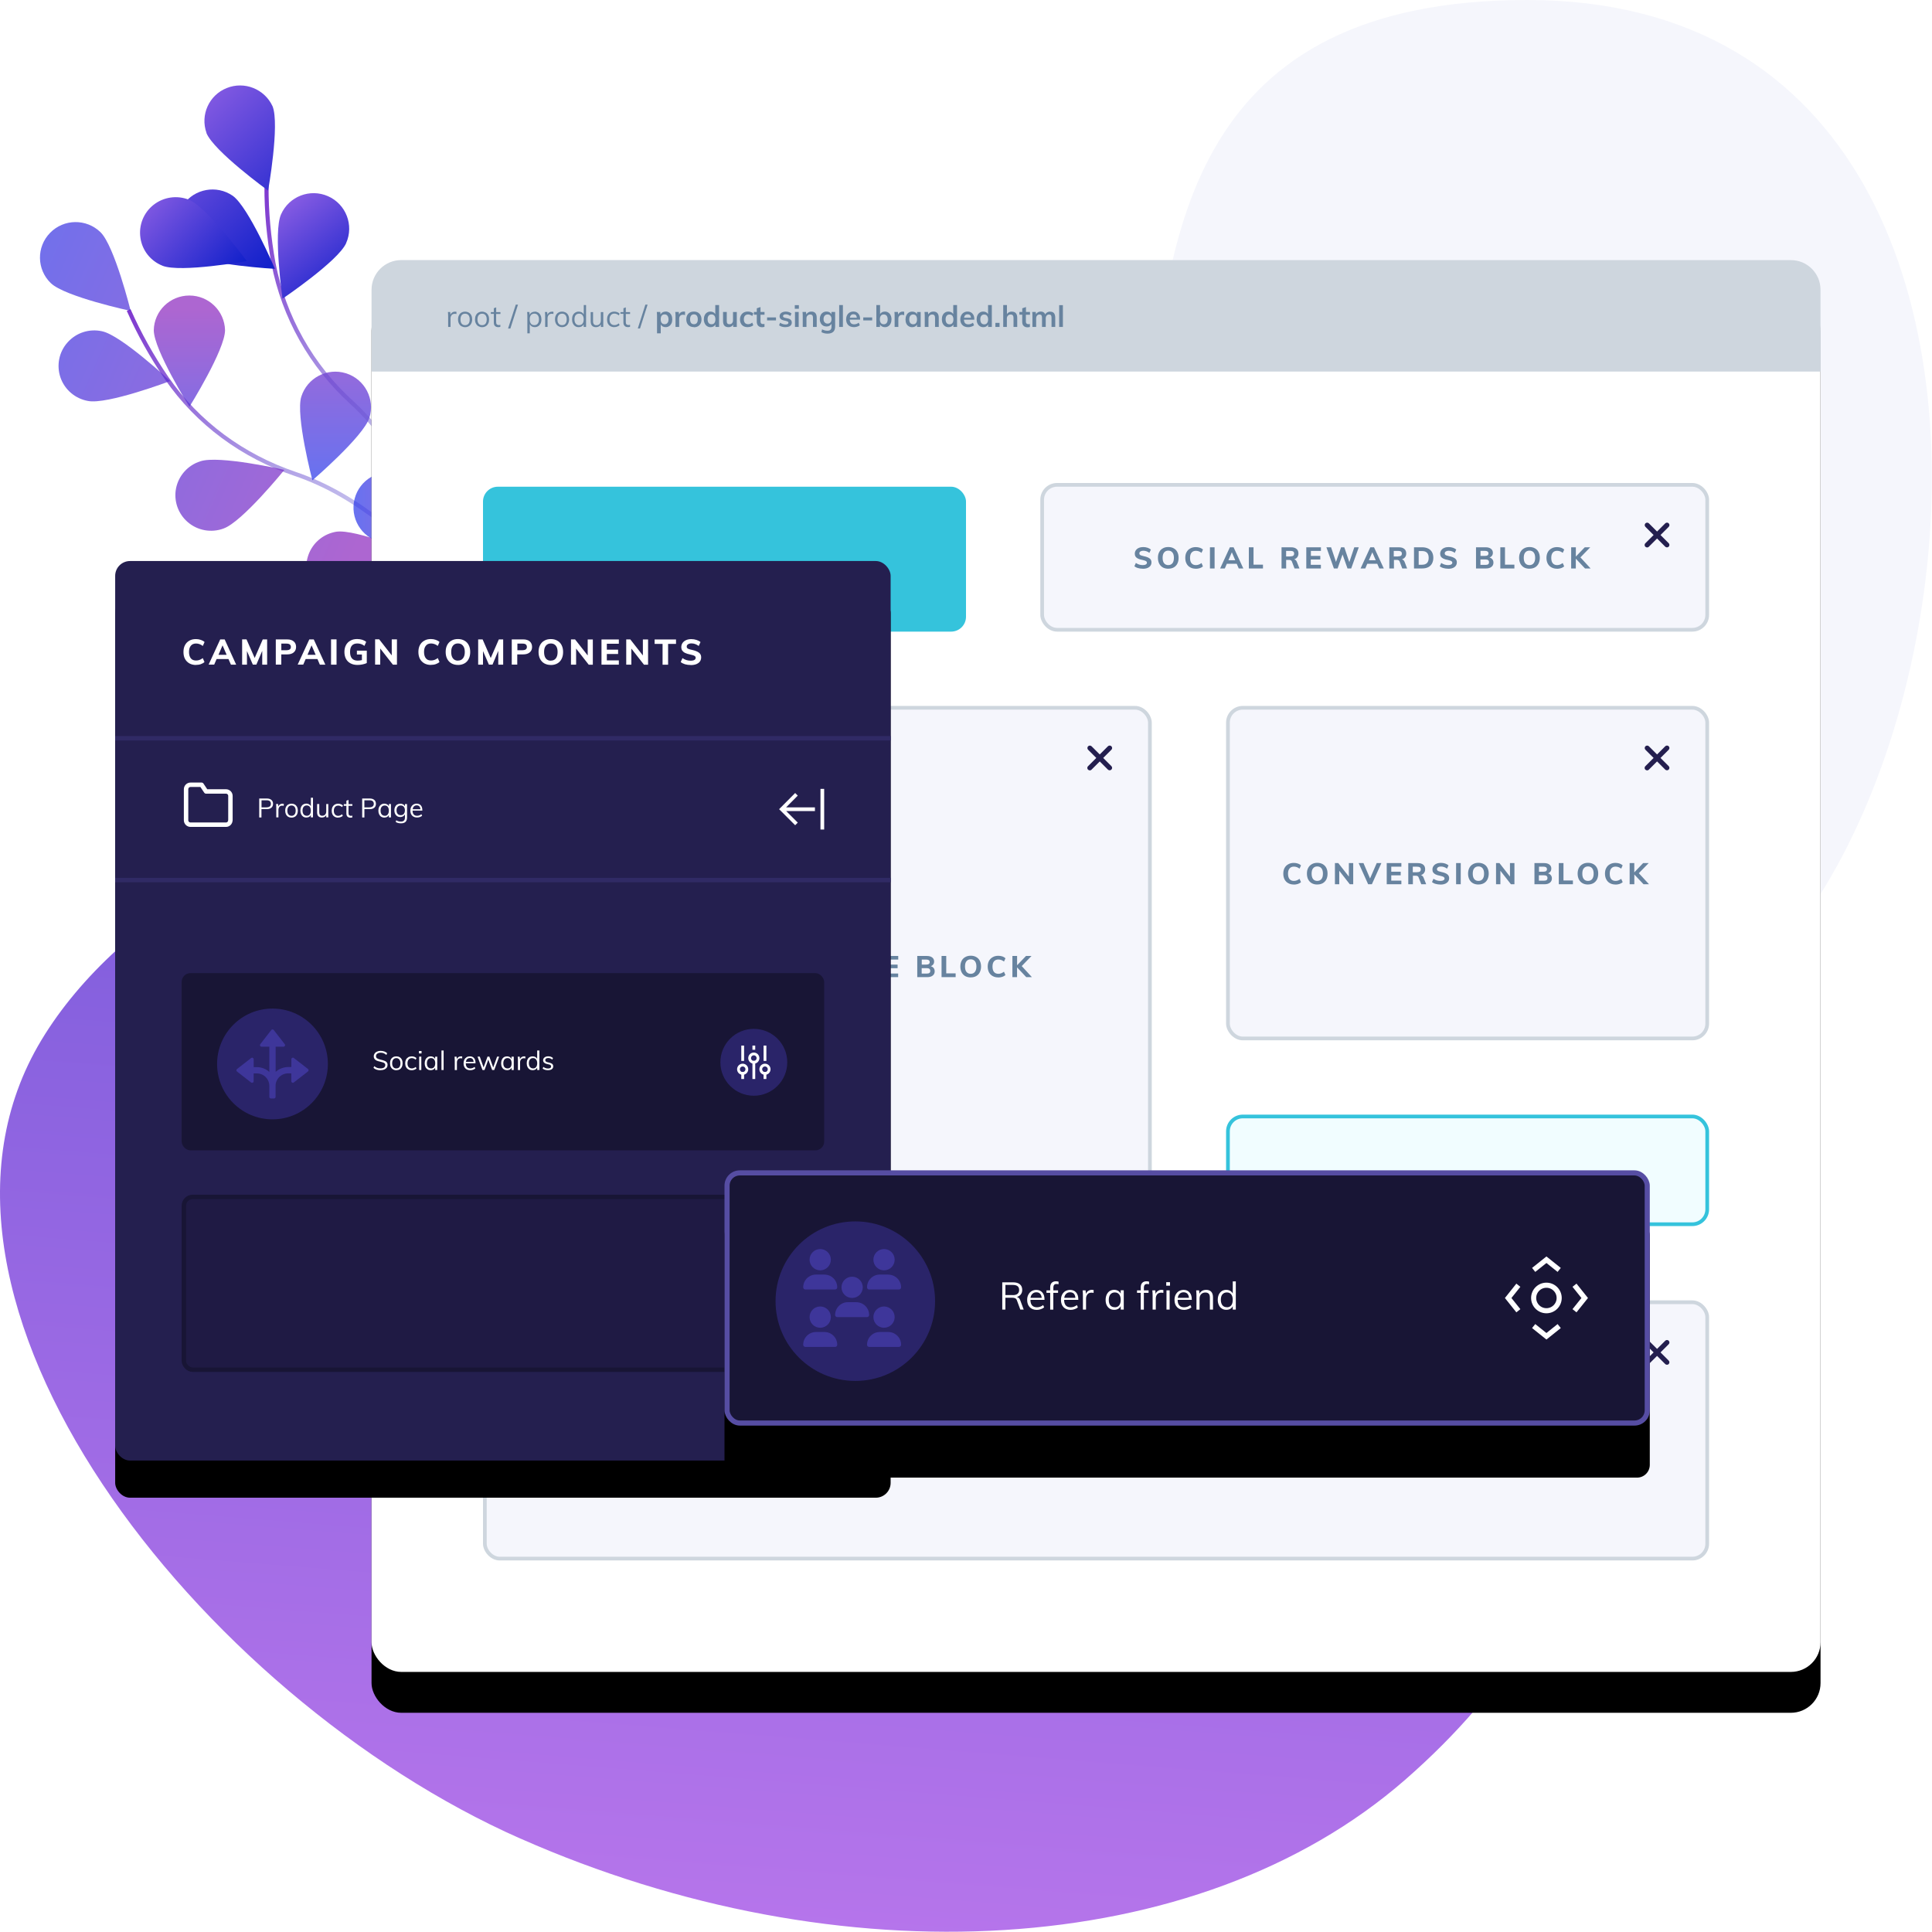 <svg xmlns="http://www.w3.org/2000/svg" width="520" height="520" xmlns:xlink="http://www.w3.org/1999/xlink"><title>product / branded-loyalty-experiences@3x</title><desc>Created with Sketch.</desc><defs><linearGradient id="a" x1="43.24%" x2="58.594%" y1="121.936%" y2="-25.543%"><stop stop-color="#C97DF0" offset="0%"/><stop stop-color="#5F50D4" offset="100%"/></linearGradient><linearGradient id="b" x1="0%" x2="83.601%" y1="100%" y2="-20.97%"><stop stop-color="#607ED5" stop-opacity="0" offset="0%"/><stop stop-color="#7928CC" offset="100%"/></linearGradient><linearGradient id="c" x1="13.22%" x2="129.454%" y1="77.541%" y2="25.439%"><stop stop-color="#8A25BE" offset="0%"/><stop stop-color="#2736EA" offset="100%"/></linearGradient><linearGradient id="d" x1="50.789%" x2="50.789%" y1="8.174%" y2="99.394%"><stop stop-color="#8A25BE" offset="0%"/><stop stop-color="#2736EA" offset="100%"/></linearGradient><linearGradient id="e" x1="100%" x2="14.204%" y1="-50.459%" y2="100%"><stop stop-color="#C97DF0" offset="0%"/><stop stop-color="#1321CB" offset="100%"/></linearGradient><linearGradient id="f" x1="176.8%" x2="14.204%" y1="50%" y2="100%"><stop stop-color="#C97DF0" offset="0%"/><stop stop-color="#1321CB" offset="100%"/></linearGradient><linearGradient id="g" x1="5.179%" x2="96.399%" y1="53.784%" y2="53.784%"><stop stop-color="#8A25BE" offset="0%"/><stop stop-color="#2736EA" offset="100%"/></linearGradient><rect id="i" width="390" height="380" rx="8"/><filter id="h" width="125.1%" height="125.8%" x="-12.6%" filterUnits="objectBoundingBox"><feOffset dy="11" in="SourceAlpha" result="shadowOffsetOuter1"/><feGaussianBlur stdDeviation="14.5" in="shadowOffsetOuter1" result="shadowBlurOuter1"/><feColorMatrix values="0 0 0 0 0 0 0 0 0 0 0 0 0 0 0 0 0 0 0.057 0" in="shadowBlurOuter1"/></filter><rect id="k" width="208.716" height="242.11" rx="4"/><filter id="j" width="124.9%" height="121.5%" x="-12.5%" y="-6.6%" filterUnits="objectBoundingBox"><feOffset dy="10" in="SourceAlpha" result="shadowOffsetOuter1"/><feGaussianBlur stdDeviation="7" in="shadowOffsetOuter1" result="shadowBlurOuter1"/><feColorMatrix values="0 0 0 0 0 0 0 0 0 0 0 0 0 0 0 0 0 0 0.115 0" in="shadowBlurOuter1"/></filter><rect id="m" width="249.043" height="68.702" rx="3.435"/><filter id="l" width="139.4%" height="242.6%" x="-19.7%" y="-50.9%" filterUnits="objectBoundingBox"><feOffset dy="14" in="SourceAlpha" result="shadowOffsetOuter1"/><feGaussianBlur stdDeviation="14" in="shadowOffsetOuter1" result="shadowBlurOuter1"/><feComposite in="shadowBlurOuter1" in2="SourceAlpha" operator="out" result="shadowBlurOuter1"/><feColorMatrix values="0 0 0 0 0 0 0 0 0 0 0 0 0 0 0 0 0 0 0.142 0" in="shadowBlurOuter1"/></filter></defs><g fill="none"><g><path id="Mask" fill="#F5F6FC" d="M231.8 208.88C379 246.25 231.74 0 411.07 0c179.34 0 106.52 324 0 275.66C304.58 227.3 355.18 401 220.06 401c-135.13 0-135.5-229.5 11.73-192.12z"/><path fill="url(#a)" fill-rule="nonzero" d="M140.02 494.84c-85.95-38-171.08-144.95-128.86-214.92 42.22-69.98 189.75-101.6 189.75-6.28 0 95.3 145.3-2.2 195.54 45.23 50.24 47.43 37.64 111.4-18.26 160.16-55.9 48.75-152.2 53.8-238.16 15.8z"/></g><g><path id="Shape" stroke="url(#b)" stroke-width="1.111" d="M.07 154.92s22.15-39.12 55.53-50.38c14-4.74 26.22-13.64 34.57-25.8 3.96-5.78 7.37-11.9 10.2-18.3" transform="matrix(-1 0 0 1 135 23)"/><path id="Shape" fill="url(#c)" fill-rule="nonzero" d="M121.33 53.2c-3.8 3.68-21.5 7.48-21.5 7.48s4.34-17.52 8.14-21.2c3.8-3.68 9.87-3.6 13.56.2 3.7 3.8 3.6 9.84-.2 13.52zM111.32 84.92c-5.2 1.03-22.13-5.37-22.13-5.37s13.2-12.36 18.38-13.4c3.4-.74 6.93.4 9.24 3 2.32 2.58 3.04 6.22 1.9 9.5-1.15 3.27-3.98 5.67-7.4 6.27zM74.84 119.25c-5-1.73-16.38-15.78-16.38-15.78s17.65-4.03 22.65-2.3c3.33 1.06 5.8 3.82 6.5 7.23.68 3.4-.53 6.9-3.18 9.16-2.65 2.26-6.32 2.9-9.58 1.7zM41.4 139.02c-5.22-.86-18.8-12.8-18.8-12.8s16.7-6.94 21.93-6.1c3.38.57 6.2 2.88 7.4 6.08 1.22 3.2.62 6.8-1.55 9.43-2.17 2.65-5.6 3.93-8.97 3.37v.02z" opacity=".7" transform="matrix(-1 0 0 1 135 23)"/><path id="Shape" fill="url(#d)" fill-rule="nonzero" d="M74.43 65.87c0 5.28 9.58 20.6 9.58 20.6s9.6-15.3 9.6-20.6c-.1-5.2-4.37-9.33-9.58-9.33-5.2 0-9.47 4.14-9.6 9.34zM35.6 89.48c1.6 5.03 15.32 16.8 15.32 16.8S55.5 88.8 53.9 83.75c-1.58-5.04-6.96-7.86-12.02-6.28s-7.88 6.95-6.3 12h.02z" opacity=".7" transform="matrix(-1 0 0 1 135 23)"/><path id="Shape" stroke="url(#b)" stroke-width="1.111" d="M10 153.9s4.35-44.7 30.26-68.5C51.2 75.5 58.6 62.32 61.4 47.85 62.65 40.97 63.3 34 63.27 27" transform="matrix(-1 0 0 1 135 23)"/><path id="Shape" fill="url(#e)" fill-rule="nonzero" d="M79.44 12.8c-1.98 4.9-16.6 15.5-16.6 15.5s-3.17-17.78-1.2-22.7C63.8.94 69.22-1.22 73.98.7c4.76 1.9 7.16 7.22 5.45 12.05l.02.05zM83.4 45.33C79.1 48.37 61 49.36 61 49.36s7.05-16.6 11.38-19.68c4.33-2.97 10.25-1.9 13.27 2.38 3.03 4.3 2.03 10.2-2.24 13.27z" transform="matrix(-1 0 0 1 135 23)"/><path id="Shape" fill="url(#f)" fill-rule="nonzero" d="M73.17 73.1c-5.27.43-21.38-7.83-21.38-7.83s14.47-10.8 19.75-11.25c3.42-.28 6.72 1.28 8.68 4.08s2.27 6.45.8 9.54c-1.44 3.1-4.44 5.17-7.86 5.45z" transform="matrix(-.956 -.292 -.292 .956 135 23)"/><path id="Shape" fill="url(#g)" fill-rule="nonzero" d="M32.67 122.9c-5.12 1.33-22.4-4.08-22.4-4.08s12.46-13.1 17.6-14.43c5.1-1.34 10.35 1.73 11.68 6.84 1.33 5.12-1.75 10.34-6.88 11.66z" opacity=".7" transform="matrix(-1 0 0 1 135 23)"/><path fill="url(#e)" fill-rule="nonzero" d="M41.83 42.44c2.14 4.83 17.13 14.95 17.13 14.95s2.55-17.88.4-22.7c-2.14-4.84-7.8-7.02-12.65-4.88-4.84 2.14-7.02 7.8-4.87 12.62z" transform="matrix(-1 0 0 1 135 23)"/></g><g transform="translate(100 70)"><g id="container" fill-rule="nonzero"><use fill="#000" filter="url(#h)" xlink:href="#i"/><use fill="#fff" xlink:href="#i"/></g><rect id="Rectangle" width="130" height="39" x="30" y="61" fill="#35C3DC" fill-rule="nonzero" rx="4"/><g transform="translate(30 120)"><rect id="container" width="179" height="139" x=".5" y=".5" fill="#F5F6FC" fill-rule="nonzero" stroke="#CED6DE" rx="4"/><g id="e-remove"><path id="Rectangle" d="M162 10h8v8h-8z"/><g id="Group" fill="#241F4F"><path id="Path" d="M169.14 10.86c-.26-.26-.68-.26-.94 0l-2.2 2.2-2.2-2.2c-.26-.25-.67-.25-.93 0-.26.27-.26.68 0 .94l2.2 2.2-2.2 2.2c-.18.16-.25.4-.2.64.07.24.25.42.5.48.22.06.47 0 .63-.18l2.2-2.2 2.2 2.2c.26.25.67.25.93 0 .26-.27.26-.68 0-.94l-2.2-2.2 2.2-2.2c.27-.26.27-.68 0-.94z"/></g></g><path fill="#67839F" d="M32.57 67.3h2.58c.63 0 1.12.16 1.47.46.35.3.52.72.52 1.24s-.17.93-.52 1.24c-.36.3-.84.46-1.47.46h-1.33V73h-1.25v-5.7zM35 69.74c.64 0 .97-.24.97-.73 0-.5-.33-.74-.98-.74H33.8v1.48H35zM43.77 73h-1.32l-.73-1.9c-.06-.15-.15-.25-.27-.3-.12-.07-.27-.1-.45-.1h-.8V73h-1.23v-5.7h2.53c.67 0 1.17.15 1.5.44.35.28.52.7.52 1.24 0 .37-.1.7-.3.97-.2.27-.5.47-.86.6.34.06.58.3.73.68l.68 1.77zm-2.46-3.25c.36 0 .62-.06.78-.18.17-.12.25-.3.25-.56 0-.25-.08-.44-.25-.56-.16-.12-.42-.18-.78-.18h-1.14v1.5h1.14zm6.9 3.32c-.58 0-1.07-.12-1.5-.35-.4-.24-.73-.58-.96-1.02-.22-.45-.34-.96-.34-1.56 0-.6.12-1.1.34-1.54.23-.44.55-.77.97-1 .42-.25.9-.37 1.48-.37.57 0 1.06.12 1.48.36.42.23.74.56.96 1 .22.44.34.95.34 1.54 0 .6-.12 1.1-.34 1.56-.22.44-.54.78-.96 1.02-.42.23-.9.35-1.47.35zm0-.97c.47 0 .84-.17 1.1-.5.28-.34.42-.83.42-1.46s-.14-1.1-.4-1.44c-.28-.33-.65-.5-1.13-.5-.47 0-.85.17-1.12.5-.27.33-.4.8-.4 1.44 0 .64.13 1.12.4 1.46.27.33.65.5 1.13.5zm4.73-4.8h2.2c.63 0 1.16.12 1.6.34.46.22.8.55 1.04.98.23.42.34.93.34 1.52 0 .6-.1 1.1-.35 1.54-.24.43-.58.75-1.03.98-.45.23-1 .34-1.62.34h-2.2v-5.7zm2.12 4.7c1.22 0 1.83-.62 1.83-1.86 0-1.22-.6-1.83-1.83-1.83h-.87V72h.87zm7.47 1.07c-.8 0-1.4-.2-1.83-.6-.4-.42-.6-1.03-.6-1.82V67.3h1.2v3.4c0 .46.12.8.33 1.04.2.24.5.36.9.36s.7-.12.9-.36c.22-.24.32-.58.32-1.04v-3.4h1.23v3.35c0 .8-.2 1.4-.62 1.8-.42.42-1.03.62-1.82.62zm7.22 0c-.58 0-1.08-.12-1.5-.36-.44-.23-.77-.58-1-1.02-.23-.44-.34-.95-.34-1.54 0-.58.1-1.1.34-1.53.23-.43.56-.77 1-1 .42-.25.92-.37 1.5-.37.38 0 .74.06 1.08.17.35.12.63.28.85.5l-.4.88c-.26-.2-.5-.33-.75-.42-.24-.08-.5-.13-.77-.13-.5 0-.9.16-1.17.5-.26.32-.4.8-.4 1.4 0 .64.14 1.12.4 1.45.28.33.67.5 1.18.5.27 0 .53-.05.77-.14.24-.1.5-.23.75-.42l.4.9c-.23.2-.5.37-.86.48-.34.1-.7.17-1.08.17zM74.8 73v-4.68h-1.78V67.3h4.83v1.02h-1.8V73H74.8zm7.96 0v-5.7H84V73h-1.24zm8.06-5.7h1V73H90.7v-3.1L89.4 73h-.82l-1.32-3.07V73h-1.1v-5.7h1L89 71.5l1.82-4.2zm7.5 5.7l-.55-1.26H95.1L94.56 73H93.3l2.62-5.7h1l2.62 5.7H98.3zm-2.8-2.22h1.84l-.92-2.13-.92 2.13zm10.24-.92v2.8c-.28.12-.6.23-.97.3-.38.07-.76.1-1.15.1-.6 0-1.13-.1-1.57-.34-.44-.23-.78-.57-1.02-1-.24-.45-.36-.97-.36-1.58 0-.6.12-1.1.36-1.54.24-.44.57-.77 1-1 .44-.25.95-.37 1.53-.37.4 0 .8.06 1.14.17.35.1.65.27.88.47l-.4.9c-.27-.2-.53-.33-.78-.42-.25-.08-.52-.13-.82-.13-1.1 0-1.64.64-1.64 1.92 0 1.3.57 1.96 1.72 1.96.3 0 .63-.04.94-.12v-1.25h-1.12v-.87h2.24zm2.07 3.14v-5.7h3.93v.97h-2.7v1.35h2.53v.97h-2.55v1.43h2.7V73h-3.92zm12.7-2.94c.33.1.58.26.77.5.18.24.27.53.27.88 0 .48-.18.86-.54 1.14-.36.28-.84.42-1.45.42h-2.7v-5.7h2.62c.6 0 1.06.14 1.4.4.34.26.52.63.52 1.08 0 .3-.08.56-.24.8-.16.2-.37.37-.65.48zm-2.44-.44h1.2c.3 0 .55-.05.7-.16.16-.1.24-.28.24-.5 0-.24-.08-.42-.24-.53-.15-.1-.4-.17-.7-.17h-1.2v1.36zm1.33 2.42c.34 0 .58-.06.73-.17.16-.12.23-.3.23-.55 0-.26-.08-.44-.24-.56-.15-.12-.4-.18-.73-.18h-1.34v1.46h1.33zm4 .96v-5.7h1.26v4.68h2.53V73h-3.8zm7.86.07c-.58 0-1.07-.12-1.5-.35-.4-.24-.73-.58-.96-1.02-.22-.45-.34-.96-.34-1.56 0-.6.12-1.1.34-1.54.23-.44.55-.77.97-1 .43-.25.92-.37 1.5-.37.55 0 1.04.12 1.46.36.42.23.74.56.96 1 .22.44.34.95.34 1.54 0 .6-.12 1.1-.34 1.56-.22.44-.54.78-.96 1.02-.42.23-.9.35-1.47.35zm0-.97c.47 0 .84-.17 1.1-.5.28-.34.42-.83.42-1.46s-.14-1.1-.4-1.44c-.28-.33-.65-.5-1.13-.5-.5 0-.87.17-1.14.5-.27.33-.4.8-.4 1.44 0 .64.13 1.12.4 1.46.27.33.65.5 1.13.5zm7.4.97c-.57 0-1.07-.12-1.5-.36-.43-.23-.76-.58-1-1.02-.22-.44-.34-.95-.34-1.54 0-.58.12-1.1.35-1.53.24-.43.57-.77 1-1 .43-.25.93-.37 1.5-.37.38 0 .74.06 1.1.17.33.12.6.28.83.5l-.4.88c-.25-.2-.5-.33-.74-.42-.25-.08-.5-.13-.77-.13-.5 0-.9.16-1.18.5-.27.32-.4.8-.4 1.4 0 .64.13 1.12.4 1.45.27.33.67.5 1.18.5.26 0 .52-.05.76-.14.23-.1.48-.23.74-.42l.4.9c-.23.2-.5.37-.85.48-.36.1-.72.17-1.1.17zm9.04-.07h-1.5l-2.48-2.63V73h-1.25v-5.7h1.26v2.5l2.4-2.5h1.48L145 70.02l2.74 2.98z"/></g><g transform="translate(30 280)"><rect id="container" width="329" height="69" x=".5" y=".5" fill="#F5F6FC" fill-rule="nonzero" stroke="#CED6DE" rx="4"/><g id="e-remove"><path id="Rectangle" d="M312 10h8v8h-8z"/><g id="Group" fill="#241F4F"><path id="Path" d="M319.14 10.86c-.26-.26-.68-.26-.94 0l-2.2 2.2-2.2-2.2c-.26-.25-.67-.25-.93 0-.26.27-.26.68 0 .94l2.2 2.2-2.2 2.2c-.18.16-.25.4-.2.64.07.24.25.42.5.48.22.06.47 0 .63-.18l2.2-2.2 2.2 2.2c.26.25.67.25.93 0 .26-.27.26-.68 0-.94l-2.2-2.2 2.2-2.2c.27-.26.27-.68 0-.94z"/></g></g><path fill="#67839F" d="M89.57 32.3h2.58c.63 0 1.12.16 1.47.46.35.3.52.72.52 1.24s-.17.93-.52 1.24c-.36.3-.84.46-1.47.46h-1.33V38h-1.25v-5.7zM92 34.74c.64 0 .97-.24.97-.73 0-.5-.33-.74-.98-.74H90.8v1.48H92zm8.78 3.26h-1.32l-.73-1.9c-.06-.15-.15-.25-.27-.3-.12-.07-.27-.1-.45-.1h-.8V38h-1.23v-5.7h2.53c.67 0 1.17.15 1.5.44.35.28.52.7.52 1.24 0 .37-.1.7-.3.97-.2.27-.5.47-.86.6.34.06.58.3.73.68l.68 1.77zm-2.46-3.25c.36 0 .62-.06.78-.18.17-.12.25-.3.25-.56 0-.25-.08-.44-.25-.56-.16-.12-.42-.18-.78-.18h-1.14v1.5h1.14zm6.9 3.32c-.58 0-1.07-.12-1.5-.35-.4-.24-.73-.58-.96-1.02-.22-.45-.34-.96-.34-1.56 0-.6.12-1.1.34-1.54.23-.44.55-.77.97-1 .42-.25.9-.37 1.48-.37.57 0 1.06.12 1.48.36.42.23.74.56.96 1 .22.44.34.95.34 1.54 0 .6-.12 1.1-.34 1.56-.22.44-.54.78-.96 1.02-.42.23-.9.35-1.47.35zm0-.97c.47 0 .84-.17 1.1-.5.28-.34.42-.83.42-1.46s-.14-1.1-.4-1.44c-.28-.33-.65-.5-1.13-.5-.47 0-.85.17-1.12.5-.27.33-.4.8-.4 1.44 0 .64.13 1.12.4 1.46.27.33.65.5 1.13.5zm4.73-4.8h2.2c.63 0 1.16.12 1.6.34.46.22.8.55 1.04.98.23.42.34.93.34 1.52 0 .6-.1 1.1-.35 1.54-.24.43-.58.75-1.03.98-.45.23-1 .34-1.62.34h-2.2v-5.7zm2.12 4.7c1.22 0 1.83-.62 1.83-1.86 0-1.22-.6-1.83-1.83-1.83h-.87V37h.87zm7.47 1.07c-.8 0-1.4-.2-1.83-.6-.4-.42-.6-1.03-.6-1.82V32.3h1.2v3.4c0 .46.12.8.33 1.04.2.24.5.36.9.36s.7-.12.9-.36c.22-.24.32-.58.32-1.04v-3.4h1.23v3.35c0 .8-.2 1.4-.62 1.8-.42.42-1.03.62-1.82.62zm7.22 0c-.58 0-1.08-.12-1.5-.36-.44-.23-.77-.58-1-1.02-.23-.44-.34-.95-.34-1.54 0-.58.1-1.1.34-1.53.23-.43.56-.77 1-1 .42-.25.92-.37 1.5-.37.38 0 .74.06 1.08.17.35.12.63.28.85.5l-.4.88c-.26-.2-.5-.33-.75-.42-.24-.08-.5-.13-.77-.13-.5 0-.9.16-1.17.5-.26.32-.4.8-.4 1.4 0 .64.14 1.12.4 1.45.28.33.67.5 1.18.5.27 0 .53-.05.77-.14.24-.1.5-.23.75-.42l.4.9c-.23.2-.5.37-.86.48-.34.1-.7.17-1.08.17zm5.04-.07v-4.68h-1.78V32.3h4.83v1.02h-1.8V38h-1.25zm7.96-5.7h2.2c.62 0 1.16.12 1.6.34.46.22.8.55 1.04.98.23.42.35.93.35 1.52 0 .6-.12 1.1-.35 1.54-.23.43-.58.75-1.02.98-.45.23-1 .34-1.62.34h-2.2v-5.7zm2.12 4.7c1.22 0 1.82-.62 1.82-1.86 0-1.22-.6-1.83-1.82-1.83H141V37h.88zm5.05 1v-5.7h3.93v.97h-2.72v1.35h2.55v.97h-2.56v1.43h2.72V38h-3.93zm7.7.07c-.43 0-.84-.06-1.24-.17-.4-.1-.74-.28-1-.48l.4-.9c.55.38 1.16.58 1.84.58.36 0 .64-.06.84-.18.2-.1.3-.27.3-.48 0-.18-.1-.32-.28-.43-.18-.1-.5-.2-.94-.3-.5-.1-.9-.2-1.2-.36-.3-.15-.5-.33-.64-.54-.14-.2-.2-.47-.2-.78 0-.35.1-.65.28-.92.2-.28.45-.5.8-.64.33-.15.73-.23 1.18-.23.4 0 .8.06 1.16.18.38.13.68.3.9.5l-.4.88c-.5-.38-1.05-.57-1.66-.57-.32 0-.57.07-.76.2-.2.13-.3.3-.3.52 0 .13.04.23.12.32.07.1.2.16.36.23.17.06.4.13.73.2.73.15 1.26.36 1.58.62.33.24.5.6.5 1.04 0 .53-.22.95-.63 1.26-.42.32-1 .47-1.74.47zm6.94 0c-.58 0-1.08-.12-1.5-.36-.44-.23-.77-.58-1-1.02-.23-.44-.34-.95-.34-1.54 0-.58.1-1.1.34-1.53.23-.43.56-.77 1-1 .42-.25.92-.37 1.5-.37.38 0 .74.06 1.08.17.35.12.63.28.85.5l-.4.88c-.25-.2-.5-.33-.74-.42-.25-.08-.5-.13-.77-.13-.52 0-.9.16-1.18.5-.28.32-.4.8-.4 1.4 0 .64.12 1.12.4 1.45.27.33.66.5 1.17.5.26 0 .5-.05.76-.14.24-.1.5-.23.74-.42l.4.9c-.22.2-.5.37-.85.48-.34.1-.7.17-1.08.17zm8.6-.07h-1.3l-.73-1.9c-.06-.15-.15-.25-.27-.3-.12-.07-.27-.1-.45-.1h-.8V38h-1.24v-5.7h2.53c.67 0 1.17.15 1.52.44.34.28.5.7.5 1.24 0 .37-.1.7-.3.97-.2.27-.48.47-.85.6.33.06.58.3.73.68l.68 1.77zm-2.44-3.25c.36 0 .62-.06.78-.18.18-.12.26-.3.26-.56 0-.25-.08-.44-.25-.56-.15-.12-.4-.18-.77-.18h-1.14v1.5h1.13zm4.3 3.25v-5.7h1.26V38h-1.26zm3.4-5.7h2.6c.62 0 1.1.16 1.45.46.35.3.53.72.53 1.24s-.17.93-.52 1.24c-.35.3-.84.46-1.46.46h-1.34V38h-1.25v-5.7zm2.43 2.44c.65 0 .97-.24.97-.73 0-.5-.32-.74-.97-.74h-1.18v1.48h1.18zm5.16 3.26v-4.68h-1.78V32.3h4.83v1.02h-1.78V38H183zm4.72 0v-5.7h1.24V38h-1.24zm6 .07c-.56 0-1.05-.12-1.47-.35-.42-.24-.74-.58-.97-1.02-.23-.45-.34-.96-.34-1.56 0-.6.1-1.1.34-1.54.23-.44.55-.77.97-1 .42-.25.9-.37 1.47-.37s1.06.12 1.48.36c.4.23.73.56.96 1 .22.44.33.95.33 1.54 0 .6-.1 1.1-.32 1.56-.23.44-.55.78-.96 1.02-.42.23-.9.35-1.48.35zm0-.97c.48 0 .86-.17 1.13-.5.27-.34.4-.83.4-1.46s-.13-1.1-.4-1.44c-.27-.33-.65-.5-1.13-.5-.48 0-.85.17-1.12.5-.27.33-.4.8-.4 1.44 0 .64.13 1.12.4 1.46.27.33.64.5 1.12.5zm8.5-4.8h1.18V38h-.92l-2.84-3.63V38h-1.17v-5.7h.9l2.85 3.63V32.3zm10.23 2.76c.33.1.6.26.77.5.18.24.27.53.27.88 0 .48-.17.86-.52 1.14-.36.28-.85.42-1.46.42h-2.7v-5.7h2.62c.6 0 1.06.14 1.4.4.35.26.52.63.52 1.08 0 .3-.08.56-.24.8-.15.2-.37.37-.65.48zm-2.44-.44h1.2c.32 0 .56-.05.72-.16.16-.1.23-.28.23-.5 0-.24-.07-.42-.23-.53-.16-.1-.4-.17-.72-.17h-1.2v1.36zm1.35 2.42c.33 0 .58-.06.73-.17.16-.12.24-.3.24-.55 0-.26-.08-.44-.23-.56-.14-.12-.4-.18-.72-.18h-1.35v1.46h1.35zm4 .96v-5.7h1.25v4.68h2.55V38h-3.8zm7.85.07c-.56 0-1.06-.12-1.47-.35-.42-.24-.75-.58-.97-1.02-.24-.45-.35-.96-.35-1.56 0-.6.1-1.1.34-1.54.2-.44.54-.77.96-1 .4-.25.9-.37 1.47-.37s1.06.12 1.47.36c.42.23.74.56.96 1 .23.44.34.95.34 1.54 0 .6-.1 1.1-.34 1.56-.22.44-.54.78-.96 1.02-.4.23-.9.35-1.47.35zm0-.97c.48 0 .86-.17 1.13-.5.27-.34.4-.83.4-1.46s-.13-1.1-.4-1.44c-.27-.33-.65-.5-1.13-.5-.48 0-.85.17-1.12.5-.26.33-.4.8-.4 1.44 0 .64.14 1.12.4 1.46.28.33.65.5 1.13.5zm7.42.97c-.58 0-1.08-.12-1.5-.36-.44-.23-.77-.58-1-1.02-.23-.44-.34-.95-.34-1.54 0-.58.12-1.1.35-1.53.23-.43.56-.77 1-1 .42-.25.92-.37 1.5-.37.38 0 .74.06 1.08.17.35.12.63.28.85.5l-.4.88c-.25-.2-.5-.33-.74-.42-.25-.08-.5-.13-.77-.13-.5 0-.9.16-1.17.5-.28.32-.4.8-.4 1.4 0 .64.12 1.12.4 1.45.27.33.66.5 1.17.5.27 0 .52-.05.77-.14.24-.1.5-.23.74-.42l.4.9c-.22.2-.5.37-.85.48-.34.1-.7.17-1.08.17zm9.04-.07h-1.52l-2.48-2.63V38h-1.24v-5.7h1.24v2.5l2.4-2.5h1.48l-2.64 2.72L239.7 38z"/></g><g transform="translate(180 60)"><rect id="container" width="179" height="39" x=".5" y=".5" fill="#F5F6FC" fill-rule="nonzero" stroke="#CED6DE" rx="4"/><g id="e-remove"><path id="Rectangle" d="M162 10h8v8h-8z"/><g id="Group" fill="#241F4F"><path id="Path" d="M169.14 10.86c-.26-.26-.68-.26-.94 0l-2.2 2.2-2.2-2.2c-.26-.25-.67-.25-.93 0-.26.27-.26.68 0 .94l2.2 2.2-2.2 2.2c-.18.16-.25.4-.2.64.07.24.25.42.5.48.22.06.47 0 .63-.18l2.2-2.2 2.2 2.2c.26.25.67.25.93 0 .26-.27.26-.68 0-.94l-2.2-2.2 2.2-2.2c.27-.26.27-.68 0-.94z"/></g></g><path fill="#67839F" d="M27.56 23.07c-.43 0-.85-.06-1.24-.17-.4-.1-.73-.28-1-.48l.4-.9c.56.38 1.17.58 1.85.58.36 0 .64-.06.83-.18.2-.1.3-.27.3-.48 0-.18-.1-.32-.27-.43-.18-.1-.5-.2-.94-.3-.5-.1-.9-.2-1.2-.36-.3-.15-.52-.33-.66-.54-.13-.2-.2-.47-.2-.78 0-.35.1-.65.28-.92.2-.28.46-.5.8-.64.34-.15.74-.23 1.18-.23.4 0 .8.06 1.17.18.38.13.67.3.9.5l-.4.88c-.5-.38-1.06-.57-1.66-.57-.3 0-.56.07-.76.2-.2.13-.28.3-.28.52 0 .13.03.23.1.32.08.1.2.16.37.23.17.06.4.13.73.2.73.15 1.25.36 1.58.62.32.24.48.6.48 1.04 0 .53-.2.95-.62 1.26-.42.32-1 .47-1.74.47zm6.88 0c-.57 0-1.06-.12-1.48-.35-.4-.24-.74-.58-.96-1.02-.23-.45-.34-.96-.34-1.56 0-.6.1-1.1.34-1.54.22-.44.55-.77.96-1 .42-.25.9-.37 1.48-.37.57 0 1.06.12 1.47.36.43.23.75.56.97 1 .23.44.34.95.34 1.54 0 .6-.1 1.1-.33 1.56-.22.44-.54.78-.96 1.02-.4.23-.9.35-1.46.35zm0-.97c.48 0 .85-.17 1.12-.5.27-.34.4-.83.4-1.46s-.13-1.1-.4-1.44c-.27-.33-.64-.5-1.12-.5-.48 0-.85.17-1.12.5-.27.33-.4.8-.4 1.44 0 .64.13 1.12.4 1.46.27.33.64.5 1.12.5zm7.42.97c-.58 0-1.08-.12-1.5-.36-.44-.23-.77-.58-1-1.02-.23-.44-.34-.95-.34-1.54 0-.58.1-1.1.34-1.53.23-.43.56-.77 1-1 .42-.25.92-.37 1.5-.37.37 0 .74.06 1.08.17.34.12.63.28.84.5l-.4.88c-.24-.2-.5-.33-.74-.42-.24-.08-.5-.13-.76-.13-.5 0-.9.16-1.18.5-.27.32-.4.8-.4 1.4 0 .64.13 1.12.4 1.45.28.33.67.5 1.18.5.27 0 .52-.05.76-.14.25-.1.5-.23.75-.42l.38.9c-.2.2-.5.37-.84.48-.34.1-.7.17-1.08.17zm3.8-.07v-5.7h1.25V23h-1.24zm7.75 0l-.54-1.26H50.2L49.66 23H48.4l2.62-5.7h1l2.62 5.7H53.4zm-2.78-2.22h1.84l-.92-2.13-.92 2.13zm5.5 2.22v-5.7h1.26v4.68h2.54V23h-3.8zm13.62 0h-1.32l-.73-1.9c-.07-.15-.16-.25-.28-.3-.12-.07-.27-.1-.45-.1h-.8V23h-1.24v-5.7h2.53c.67 0 1.17.15 1.5.44.35.28.52.7.52 1.24 0 .37-.1.7-.3.97-.2.27-.5.47-.86.6.34.06.58.3.73.68l.7 1.77zm-2.46-3.25c.36 0 .62-.06.78-.18.17-.12.25-.3.25-.56 0-.25-.07-.44-.24-.56-.16-.12-.42-.18-.78-.18h-1.14v1.5h1.14zm4.3 3.25v-5.7h3.94v.97h-2.7v1.35h2.53v.97H72.8v1.43h2.72V23H71.6zm12.93-5.7h1.2L83.68 23h-1l-1.33-3.77L80.02 23h-1L77 17.3h1.26l1.32 3.94 1.37-3.94h.87l1.35 4 1.34-4zm6.72 5.7l-.55-1.26H88L87.47 23H86.2l2.62-5.7h1l2.63 5.7h-1.23zm-2.8-2.22h1.84l-.92-2.13-.92 2.13zM98.74 23h-1.32l-.72-1.9c-.06-.15-.15-.25-.27-.3-.12-.07-.27-.1-.45-.1h-.8V23h-1.24v-5.7h2.53c.66 0 1.16.15 1.5.44.35.28.52.7.52 1.24 0 .37-.1.7-.3.97-.2.27-.5.47-.87.6.33.06.58.3.73.68l.68 1.77zm-2.45-3.25c.35 0 .6-.06.77-.18.17-.12.25-.3.25-.56 0-.25-.08-.44-.25-.56-.16-.12-.42-.18-.78-.18h-1.15v1.5h1.14zm4.3-2.45h2.2c.62 0 1.16.12 1.6.34.46.22.8.55 1.04.98.23.42.35.93.35 1.52 0 .6-.13 1.1-.36 1.54-.23.43-.58.75-1.02.98-.45.23-1 .34-1.62.34h-2.2v-5.7zm2.12 4.7c1.22 0 1.82-.62 1.82-1.86 0-1.22-.6-1.83-1.82-1.83h-.87V22h.87zm7.04 1.07c-.43 0-.85-.06-1.24-.17-.4-.1-.73-.28-1-.48l.4-.9c.56.38 1.17.58 1.85.58.36 0 .64-.06.83-.18.2-.1.3-.27.3-.48 0-.18-.1-.32-.27-.43-.18-.1-.5-.2-.94-.3-.5-.1-.9-.2-1.2-.36-.3-.15-.52-.33-.66-.54-.13-.2-.2-.47-.2-.78 0-.35.1-.65.28-.92.2-.28.46-.5.8-.64.34-.15.74-.23 1.18-.23.4 0 .8.06 1.17.18.38.13.67.3.9.5l-.4.88c-.5-.38-1.06-.57-1.66-.57-.3 0-.56.07-.76.2-.2.13-.28.3-.28.52 0 .13.03.23.1.32.08.1.2.16.37.23.17.06.4.13.73.2.73.15 1.25.36 1.58.62.32.24.48.6.48 1.04 0 .53-.2.95-.62 1.26-.42.32-1 .47-1.74.47zm11.17-3c.33.08.58.25.77.5.18.23.27.52.27.87 0 .48-.18.86-.54 1.14-.36.28-.84.42-1.45.42h-2.7v-5.7h2.62c.6 0 1.06.14 1.4.4.34.26.52.63.52 1.08 0 .3-.08.56-.24.8-.16.2-.37.37-.65.48zm-2.44-.45h1.2c.3 0 .55-.05.7-.16.16-.1.24-.28.24-.5 0-.24-.08-.42-.24-.53-.15-.1-.4-.17-.7-.17h-1.2v1.36zm1.33 2.42c.34 0 .58-.06.73-.17.16-.12.23-.3.23-.55 0-.26-.08-.44-.24-.56-.15-.12-.4-.18-.73-.18h-1.34v1.46h1.33zm4 .96v-5.7h1.26v4.68h2.53V23h-3.8zm7.86.07c-.58 0-1.07-.12-1.5-.35-.4-.24-.73-.58-.96-1.02-.22-.45-.34-.96-.34-1.56 0-.6.12-1.1.34-1.54.23-.44.55-.77.97-1 .43-.25.92-.37 1.5-.37.55 0 1.04.12 1.46.36.42.23.74.56.96 1 .22.44.34.95.34 1.54 0 .6-.12 1.1-.34 1.56-.22.44-.54.78-.96 1.02-.42.23-.9.35-1.47.35zm0-.97c.47 0 .84-.17 1.1-.5.28-.34.42-.83.42-1.46s-.14-1.1-.4-1.44c-.28-.33-.65-.5-1.13-.5-.5 0-.87.17-1.14.5-.27.33-.4.8-.4 1.44 0 .64.13 1.12.4 1.46.27.33.65.5 1.13.5zm7.4.97c-.57 0-1.07-.12-1.5-.36-.43-.23-.76-.58-1-1.02-.22-.44-.34-.95-.34-1.54 0-.58.12-1.1.35-1.53.24-.43.57-.77 1-1 .43-.25.93-.37 1.5-.37.38 0 .74.06 1.1.17.33.12.6.28.83.5l-.4.88c-.25-.2-.5-.33-.74-.42-.25-.08-.5-.13-.77-.13-.5 0-.9.16-1.18.5-.27.32-.4.8-.4 1.4 0 .64.13 1.12.4 1.45.27.33.67.5 1.18.5.26 0 .52-.05.76-.14.23-.1.48-.23.74-.42l.4.9c-.23.2-.5.37-.85.48-.36.1-.72.17-1.1.17zm9.04-.07h-1.5l-2.48-2.63V23h-1.25v-5.7h1.26v2.5l2.4-2.5h1.48l-2.65 2.72 2.74 2.98z"/></g><g transform="translate(230 120)"><rect id="Rectangle" width="129" height="89" x=".5" y=".5" fill="#F5F6FC" fill-rule="nonzero" stroke="#CED6DE" rx="4"/><path fill="#67839F" d="M18.24 48.07c-.58 0-1.08-.12-1.5-.36-.44-.23-.77-.58-1-1.02-.23-.44-.34-.95-.34-1.54 0-.58.1-1.1.34-1.53.23-.43.56-.77 1-1 .42-.25.92-.37 1.5-.37.38 0 .74.06 1.08.17.35.12.63.28.85.5l-.4.88c-.25-.2-.5-.33-.74-.42-.24-.08-.5-.13-.77-.13-.5 0-.9.16-1.17.5-.28.32-.42.8-.42 1.4 0 .64.14 1.12.4 1.45.28.33.67.5 1.18.5.27 0 .53-.05.77-.14.24-.1.5-.23.75-.42l.4.9c-.23.2-.5.37-.86.48-.34.1-.7.17-1.08.17zm6.3 0c-.56 0-1.05-.12-1.47-.35-.42-.24-.74-.58-.97-1.02-.23-.45-.34-.96-.34-1.56 0-.6.1-1.1.34-1.54.23-.44.55-.77.97-1 .42-.25.9-.37 1.47-.37s1.06.12 1.48.36c.4.23.73.56.96 1 .22.44.33.95.33 1.54 0 .6-.1 1.1-.32 1.56-.23.44-.55.78-.96 1.02-.42.23-.9.35-1.48.35zm0-.97c.48 0 .86-.17 1.13-.5.27-.34.4-.83.4-1.46s-.13-1.1-.4-1.44c-.27-.33-.65-.5-1.13-.5-.48 0-.85.17-1.12.5-.27.33-.4.8-.4 1.44 0 .64.13 1.12.4 1.46.27.33.64.5 1.12.5zm8.5-4.8h1.18V48h-.92l-2.84-3.63V48H29.3v-5.7h.9l2.85 3.63V42.3zm7.5 0h1.26L39.24 48h-1l-2.56-5.7h1.3l1.77 4.14 1.8-4.14zm2.7 5.7v-5.7h3.94v.97h-2.72v1.35H47v.97h-2.54v1.43h2.72V48h-3.93zm10.6 0h-1.3l-.74-1.9c-.06-.15-.15-.25-.27-.3-.12-.07-.27-.1-.45-.1h-.8V48h-1.24v-5.7h2.54c.66 0 1.16.15 1.5.44.34.28.5.7.5 1.24 0 .37-.1.7-.3.97-.2.27-.47.47-.85.6.34.06.58.3.73.68l.7 1.77zm-2.45-3.25c.35 0 .6-.06.78-.18.16-.12.24-.3.24-.56 0-.25-.08-.44-.24-.56-.17-.12-.43-.18-.8-.18h-1.12v1.5h1.13zm6.26 3.32c-.44 0-.85-.06-1.25-.17-.4-.1-.7-.28-.98-.48l.4-.9c.55.38 1.17.58 1.84.58.37 0 .65-.06.84-.18.2-.1.3-.27.3-.48 0-.18-.1-.32-.28-.43-.17-.1-.5-.2-.94-.3-.5-.1-.9-.2-1.2-.36-.3-.15-.5-.33-.64-.54-.14-.2-.2-.47-.2-.78 0-.35.1-.65.28-.92.2-.28.45-.5.8-.64.34-.15.73-.23 1.18-.23.4 0 .8.06 1.17.18.37.13.67.3.9.5l-.4.88c-.5-.38-1.06-.57-1.66-.57-.3 0-.57.07-.76.2-.2.13-.3.3-.3.52 0 .13.05.23.12.32.07.1.2.16.36.23.17.06.42.13.73.2.73.15 1.26.36 1.58.62.32.24.5.6.5 1.04 0 .53-.22.95-.64 1.26-.42.32-1 .47-1.74.47zm4.26-.07v-5.7h1.25V48h-1.25zm6 .07c-.56 0-1.05-.12-1.47-.35-.42-.24-.74-.58-.97-1.02-.22-.45-.34-.96-.34-1.56 0-.6.12-1.1.34-1.54.23-.44.55-.77.97-1 .42-.25.9-.37 1.48-.37.56 0 1.05.12 1.47.36.42.23.74.56.96 1 .22.44.34.95.34 1.54 0 .6-.12 1.1-.34 1.56-.22.44-.54.78-.96 1.02-.42.23-.9.35-1.47.35zm0-.97c.5 0 .86-.17 1.13-.5.27-.34.4-.83.4-1.46s-.13-1.1-.4-1.44c-.27-.33-.64-.5-1.12-.5-.48 0-.86.17-1.13.5-.27.33-.4.8-.4 1.44 0 .64.13 1.12.4 1.46.27.33.65.5 1.13.5zm8.5-4.8h1.2V48h-.94l-2.84-3.63V48h-1.17v-5.7h.92l2.83 3.63V42.3zm10.24 2.76c.33.1.58.26.76.5.2.24.28.53.28.88 0 .48-.18.86-.54 1.14-.36.28-.84.42-1.46.42H83v-5.7h2.62c.6 0 1.06.14 1.4.4.35.26.52.63.52 1.08 0 .3-.07.56-.23.8-.15.2-.37.37-.64.48zm-2.44-.44h1.2c.32 0 .55-.05.7-.16.17-.1.25-.28.25-.5 0-.24-.08-.42-.24-.53-.16-.1-.4-.17-.7-.17h-1.2v1.36zm1.34 2.42c.34 0 .58-.06.73-.17.14-.12.22-.3.22-.55 0-.26-.08-.44-.23-.56-.16-.12-.4-.18-.74-.18h-1.34v1.46h1.34zm4 .96v-5.7h1.26v4.68h2.54V48h-3.8zm7.86.07c-.57 0-1.06-.12-1.48-.35-.42-.24-.74-.58-.97-1.02-.22-.45-.34-.96-.34-1.56 0-.6.12-1.1.34-1.54.23-.44.55-.77.97-1 .42-.25.9-.37 1.48-.37.56 0 1.05.12 1.47.36.4.23.72.56.95 1 .22.44.33.95.33 1.54 0 .6-.1 1.1-.33 1.56-.23.44-.55.78-.96 1.02-.43.23-.92.35-1.48.35zm0-.97c.48 0 .85-.17 1.12-.5.27-.34.4-.83.4-1.46s-.13-1.1-.4-1.44c-.27-.33-.64-.5-1.12-.5-.48 0-.86.17-1.13.5-.28.33-.4.8-.4 1.44 0 .64.12 1.12.4 1.46.26.33.64.5 1.12.5zm7.4.97c-.56 0-1.07-.12-1.5-.36-.43-.23-.75-.58-.98-1.02-.23-.44-.35-.95-.35-1.54 0-.58.1-1.1.34-1.53.23-.43.55-.77.98-1 .43-.25.94-.37 1.5-.37.4 0 .75.06 1.1.17.34.12.62.28.84.5l-.4.88c-.25-.2-.5-.33-.74-.42-.24-.08-.5-.13-.76-.13-.52 0-.9.16-1.18.5-.27.32-.4.8-.4 1.4 0 .64.13 1.12.4 1.45.27.33.66.5 1.18.5.26 0 .52-.05.76-.14.24-.1.5-.23.75-.42l.4.9c-.23.2-.5.37-.85.48-.35.1-.7.17-1.1.17zm9.05-.07h-1.5l-2.48-2.63V48h-1.26v-5.7h1.25v2.5l2.38-2.5h1.5l-2.66 2.72 2.75 2.98z"/><g><path id="Rectangle" d="M112 10h8v8h-8z"/><g id="Group" fill="#241F4F"><path id="Path" d="M119.14 10.86c-.26-.26-.68-.26-.94 0l-2.2 2.2-2.2-2.2c-.26-.25-.67-.25-.93 0-.26.27-.26.68 0 .94l2.2 2.2-2.2 2.2c-.18.16-.25.4-.2.64.07.24.25.42.5.48.22.06.47 0 .63-.18l2.2-2.2 2.2 2.2c.26.25.67.25.93 0 .26-.27.26-.68 0-.94l-2.2-2.2 2.2-2.2c.27-.26.27-.68 0-.94z"/></g></g></g><rect id="Rectangle" width="129" height="29" x="230.5" y="230.5" fill="#F1FDFF" fill-rule="nonzero" stroke="#35C3DC" rx="4"/><g><path fill="#CED6DE" fill-rule="nonzero" d="M8 0h374c4.42 0 8 3.58 8 8v22H0V8c0-4.42 3.58-8 8-8z"/><path fill="#67839F" d="M22.5 13.88c.13 0 .25.02.36.05v.6c-.13-.05-.28-.07-.44-.07-.4 0-.67.12-.86.36-.2.24-.3.54-.3.88V18h-.64v-2.9c0-.4-.02-.8-.06-1.12h.62l.06.74c.1-.27.26-.48.5-.62.2-.15.47-.22.76-.22zm2.68 4.18c-.37 0-.7-.1-1-.26-.28-.17-.5-.4-.66-.73-.16-.3-.24-.68-.24-1.1 0-.42.08-.8.24-1.1.15-.32.38-.56.66-.73.3-.17.63-.26 1-.26.38 0 .72.1 1 .26.3.17.5.4.67.72.16.32.24.7.24 1.1 0 .43-.1.8-.25 1.1-.16.33-.38.57-.67.74-.28.17-.62.26-1 .26zm0-.54c.4 0 .7-.13.92-.4.22-.26.32-.65.32-1.15 0-.5-.1-.87-.32-1.14-.22-.27-.53-.4-.92-.4-.4 0-.7.13-.92.4-.2.27-.32.65-.32 1.14 0 .5.1.9.32 1.15.22.27.52.4.92.4zm4.58.54c-.38 0-.7-.1-1-.26-.3-.17-.5-.4-.67-.73-.17-.3-.24-.68-.24-1.1 0-.42.07-.8.23-1.1.15-.32.37-.56.66-.73.3-.17.62-.26 1-.26s.7.1 1 .26c.3.17.5.4.67.72.16.32.23.7.23 1.1 0 .43-.07.8-.23 1.1-.16.33-.38.57-.67.74-.3.17-.62.26-1 .26zm0-.54c.4 0 .7-.13.92-.4.2-.26.32-.65.32-1.15 0-.5-.1-.87-.33-1.14-.22-.27-.52-.4-.9-.4-.4 0-.7.13-.93.4-.22.27-.33.65-.33 1.14 0 .5.12.9.34 1.15.2.27.52.4.92.4zm3.78-3.03v2.2c0 .3.06.5.18.62s.3.18.52.18c.15 0 .3-.03.43-.08v.56c-.16.05-.35.08-.56.08-.37 0-.67-.1-.9-.33-.2-.2-.3-.53-.3-.95v-2.3h-.8V14h.8v-1.04l.64-.23V14h1.15v.5h-1.16zm3.8 3.94h-.6L38.82 12h.6l-2.06 6.44zm6.6-4.56c.35 0 .66.1.93.26.27.18.48.43.63.74.15.32.23.7.23 1.1 0 .42-.08.78-.23 1.1-.15.3-.35.55-.62.72-.27.17-.6.26-.94.26-.32 0-.6-.07-.83-.2-.22-.15-.4-.35-.52-.6v2.47h-.65V15.1c0-.4-.02-.8-.07-1.12h.62l.06.77c.12-.28.3-.5.54-.64.24-.14.53-.22.86-.22zm-.12 3.64c.4 0 .7-.13.9-.4.23-.27.34-.65.34-1.14 0-.5-.1-.87-.33-1.14-.22-.28-.52-.42-.9-.42-.4 0-.72.14-.93.4-.22.27-.32.65-.32 1.15 0 .5.1.88.32 1.15.2.27.52.4.92.4zm4.78-3.64c.13 0 .26.02.37.05l-.02.6c-.12-.05-.26-.07-.42-.07-.4 0-.68.12-.87.36-.2.24-.28.54-.28.88V18h-.65v-2.9c0-.4-.02-.8-.07-1.12h.62l.06.74c.1-.27.27-.48.5-.62.22-.15.47-.22.76-.22zm2.7 4.18c-.4 0-.72-.1-1-.26-.3-.17-.52-.4-.68-.73-.16-.3-.24-.68-.24-1.1 0-.42.08-.8.24-1.1.16-.32.38-.56.67-.73.28-.17.6-.26 1-.26.37 0 .7.1 1 .26.28.17.5.4.66.72.15.32.23.7.23 1.1 0 .43-.1.8-.24 1.1-.16.33-.38.57-.67.74-.3.17-.63.26-1 .26zm0-.54c.4 0 .7-.13.9-.4.22-.26.33-.65.33-1.15 0-.5-.1-.87-.33-1.14-.22-.27-.52-.4-.9-.4-.4 0-.7.13-.93.4-.22.27-.33.65-.33 1.14 0 .5.1.9.32 1.15.22.27.53.4.93.4zm6.44-5.4V18h-.64v-.73c-.1.25-.3.45-.53.58-.24.14-.5.2-.83.2-.35 0-.66-.08-.93-.26-.26-.18-.47-.43-.62-.75-.15-.32-.22-.68-.22-1.1 0-.4.07-.78.22-1.1.15-.3.36-.54.63-.7.28-.18.6-.27.94-.27.32 0 .6.07.83.2.23.14.4.33.53.58V12.1h.64zm-1.87 5.4c.4 0 .7-.13.9-.4.23-.27.33-.66.33-1.15 0-.5-.1-.87-.32-1.14-.2-.27-.5-.4-.9-.4s-.7.13-.93.4c-.22.26-.33.64-.33 1.12 0 .5.1.88.33 1.16.22.28.53.42.92.42zm6.5-3.54V18h-.63v-.7c-.13.25-.3.44-.54.56-.23.13-.5.2-.78.2-.47 0-.83-.14-1.08-.4-.24-.27-.36-.67-.36-1.2V14h.64v2.48c0 .36.08.63.23.8.15.17.37.25.68.25.36 0 .64-.1.86-.34.2-.23.32-.53.32-.9v-2.28h.65zm2.93 4.08c-.4 0-.73-.1-1.02-.26-.3-.17-.5-.4-.67-.72-.15-.32-.22-.68-.22-1.1 0-.4.08-.78.24-1.1.16-.3.38-.56.68-.74.3-.17.64-.26 1.04-.26.27 0 .53.05.78.14.26.1.47.22.63.4l-.2.47c-.22-.17-.4-.3-.6-.36-.2-.08-.38-.12-.58-.12-.4 0-.74.14-.97.42-.23.27-.35.65-.35 1.14 0 .5.1.87.35 1.14.23.27.55.4.97.4.2 0 .4-.04.58-.1.2-.1.38-.2.6-.36l.2.48c-.17.16-.38.28-.64.38-.25.1-.52.14-.8.14zm3.14-3.57v2.2c0 .3.06.5.18.62.13.12.3.18.52.18.15 0 .3-.03.44-.08v.56c-.17.05-.36.08-.56.08-.4 0-.7-.1-.9-.33-.22-.2-.33-.53-.33-.95v-2.3H67V14h.8v-1.04l.64-.23V14h1.15v.5h-1.16zm3.8 3.94h-.58L73.7 12h.6l-2.05 6.44zm6.92-4.58c.35 0 .65.1.92.26.27.18.48.43.64.76.15.32.22.7.22 1.1 0 .42-.07.8-.22 1.1-.15.3-.36.56-.63.73-.28.18-.6.26-.94.26-.3 0-.55-.06-.78-.18-.23-.13-.4-.3-.53-.53v2.38h-1V15.1c0-.42-.02-.8-.06-1.14h.93l.08.7c.1-.25.3-.45.53-.6.24-.13.52-.2.83-.2zm-.27 3.42c.32 0 .58-.1.76-.34.2-.22.28-.54.28-.96 0-.42-.1-.75-.28-.98-.18-.24-.43-.36-.76-.36-.35 0-.6.1-.8.34-.17.23-.26.56-.26 1 0 .4.1.73.27.96.2.23.45.34.8.34zm5.1-3.42c.15 0 .28.03.4.07l-.02.9c-.17-.06-.34-.1-.52-.1-.35 0-.6.1-.78.3-.18.2-.27.46-.27.8V18h-.98v-2.9c0-.42-.03-.8-.07-1.14h.94l.07.7c.1-.25.26-.45.48-.6.22-.13.46-.2.74-.2zm2.78 4.2c-.4 0-.77-.08-1.08-.25-.3-.16-.55-.4-.72-.72-.17-.32-.25-.7-.25-1.12 0-.43.08-.8.25-1.12.17-.3.4-.56.72-.73.3-.16.67-.24 1.08-.24.4 0 .77.08 1.08.25.3.18.54.43.7.74.18.32.26.7.26 1.12 0 .43-.08.8-.25 1.12-.17.3-.4.56-.7.73-.32.18-.68.26-1.1.26zm0-.78c.34 0 .6-.1.78-.33.17-.22.26-.55.26-1 0-.42-.1-.75-.27-.98-.18-.22-.44-.34-.77-.34s-.6.12-.77.34c-.17.23-.26.56-.26 1 0 .43.1.76.26.98.18.22.44.33.78.33zm6.77-5.17V18h-.98v-.65c-.12.23-.3.4-.53.53-.23.12-.5.18-.78.18-.35 0-.66-.08-.93-.26s-.5-.43-.64-.75c-.16-.32-.24-.7-.24-1.1 0-.42.08-.8.23-1.1.14-.32.35-.56.62-.73.27-.18.58-.26.94-.26.28 0 .54.06.77.18.22.12.4.3.52.5V12.1h1zm-2.03 5.18c.33 0 .6-.1.77-.34.18-.23.27-.56.27-.98 0-.42-.1-.75-.27-.98-.2-.23-.44-.34-.77-.34-.34 0-.6.1-.78.34-.2.23-.28.55-.28.96 0 .43.1.75.28 1 .18.22.44.34.77.34zm6.8-3.32V18h-.98v-.62c-.12.22-.3.4-.5.5-.22.13-.47.18-.74.18-1 0-1.48-.55-1.48-1.66v-2.44h1v2.45c0 .3.05.52.17.66.1.13.3.2.54.2.3 0 .53-.1.7-.28.18-.2.27-.45.27-.77v-2.24h1.02zm2.92 4.1c-.42 0-.8-.08-1.1-.25-.3-.16-.54-.4-.7-.72-.17-.3-.26-.67-.26-1.1 0-.42.1-.8.26-1.1.18-.33.42-.58.74-.76.32-.17.68-.26 1.1-.26.3 0 .57.04.84.13.27.08.48.2.64.37l-.28.7c-.17-.14-.35-.24-.54-.3-.2-.1-.4-.12-.57-.12-.36 0-.65.1-.85.34-.2.2-.3.54-.3.97 0 .42.1.75.3.97.2.23.48.34.85.34.18 0 .37-.04.57-.1.2-.1.37-.2.54-.33l.28.7c-.17.16-.4.3-.66.38-.28.1-.56.13-.86.13zm3.46-3.35v1.82c0 .47.23.7.67.7.12 0 .25 0 .4-.05v.8c-.18.05-.4.1-.64.1-.46 0-.8-.14-1.06-.4-.24-.25-.37-.62-.37-1.1V14.7h-.77v-.74h.77v-.98l1-.34v1.32h1.08v.75h-1.08zm1.77 1.54v-.8h2.4v.8h-2.4zm4.98 1.82c-.73 0-1.3-.17-1.75-.5l.28-.7c.44.3.93.47 1.48.47.24 0 .43-.04.56-.12.13-.07.2-.18.2-.33 0-.12-.05-.22-.14-.3-.1-.06-.25-.12-.46-.18l-.68-.16c-.73-.16-1.1-.54-1.1-1.13 0-.23.07-.45.2-.64.15-.2.34-.34.6-.44.24-.1.53-.16.86-.16.3 0 .57.04.84.13.26.08.5.2.7.37l-.3.68c-.4-.3-.82-.45-1.24-.45-.23 0-.4.04-.54.13-.13.08-.2.2-.2.35 0 .12.05.2.12.28.08.07.2.13.4.18l.7.15c.4.08.68.22.86.4.2.2.28.44.28.75 0 .37-.15.67-.45.9-.3.2-.7.3-1.22.3zm2.53-.06v-4.04h1V18h-1zm-.07-5.87h1.12v.98h-1.1v-.97zm4.48 1.73c.96 0 1.44.55 1.44 1.66V18h-1v-2.43c0-.32-.06-.56-.18-.7-.12-.15-.3-.22-.57-.22-.3 0-.55.1-.73.3-.2.18-.28.44-.28.76V18h-1v-2.9c0-.42-.02-.8-.06-1.14h.94l.07.66c.15-.24.33-.43.57-.56.24-.14.5-.2.8-.2zm6.4.1v3.9c0 .64-.16 1.12-.5 1.44-.35.33-.86.5-1.54.5-.62 0-1.17-.14-1.64-.4l.16-.76c.5.26.97.38 1.46.38.72 0 1.08-.35 1.08-1.07v-.8c-.12.22-.3.4-.54.53-.23.14-.5.2-.8.2-.34 0-.65-.08-.93-.24-.27-.17-.5-.4-.64-.72-.16-.3-.24-.65-.24-1.05s.08-.74.23-1.05c.14-.3.36-.54.63-.7.28-.18.6-.26.94-.26.3 0 .57.06.8.18.23.13.4.3.53.53v-.6h1zm-2.04 3.14c.33 0 .6-.1.78-.32.2-.22.28-.52.28-.9 0-.4-.1-.7-.28-.9-.2-.23-.45-.34-.78-.34s-.6.1-.78.33c-.2.22-.3.52-.3.9 0 .4.1.7.3.9.2.22.45.33.78.33zm3.13.9v-5.9h1V18h-1zm5.63-1.97h-2.8c.03.43.14.75.34.96.2.2.48.3.86.3.45 0 .86-.15 1.24-.44l.28.7c-.2.15-.42.27-.7.36-.28.1-.57.14-.86.14-.66 0-1.18-.18-1.56-.56-.37-.37-.56-.88-.56-1.53 0-.4.08-.78.24-1.1.17-.32.4-.57.7-.75.3-.17.64-.26 1.02-.26.55 0 1 .18 1.3.54.33.36.5.85.5 1.48v.15zm-1.78-1.45c-.27 0-.48.07-.65.23-.17.17-.28.4-.33.7h1.88c-.03-.3-.12-.54-.27-.7-.15-.15-.36-.22-.63-.22zm2.63 1.66v-.8h2.4v.8h-2.4zm5.8-2.38c.35 0 .66.08.93.26.27.17.48.4.63.73.16.3.24.68.24 1.1 0 .4-.08.78-.23 1.1-.14.32-.35.57-.62.75-.27.18-.58.26-.93.26-.3 0-.56-.06-.8-.2-.23-.12-.4-.3-.52-.52V18h-.98v-5.9h1v2.47c.1-.23.3-.4.52-.53.23-.12.5-.18.78-.18zm-.26 3.42c.32 0 .57-.12.76-.35.18-.24.27-.56.27-1 0-.4-.1-.72-.27-.95-.2-.23-.44-.34-.78-.34s-.6.1-.78.34c-.18.23-.27.56-.27.98 0 .43.1.75.27.98.2.23.45.34.8.34zm5.08-3.42c.16 0 .3.03.4.07v.9c-.17-.06-.35-.1-.53-.1-.34 0-.6.1-.78.3-.18.2-.27.46-.27.8V18h-1v-2.9c0-.42 0-.8-.06-1.14h.94l.08.7c.1-.25.26-.45.48-.6.22-.13.47-.2.74-.2zm4.83.1V18h-.98v-.65c-.12.23-.3.4-.52.53-.23.12-.5.18-.8.18-.34 0-.65-.08-.92-.25-.28-.16-.5-.4-.64-.72-.15-.3-.22-.68-.22-1.1 0-.4.08-.78.23-1.1.15-.33.36-.58.63-.76.28-.17.6-.26.93-.26.3 0 .57.06.8.18.23.13.4.3.52.53v-.6h1zm-2.02 3.32c.33 0 .6-.1.77-.34.18-.23.27-.56.27-.97 0-.43-.1-.76-.27-1-.18-.22-.44-.33-.77-.33s-.6.12-.78.36c-.18.23-.27.56-.27.98 0 .42.1.74.27.96.2.23.45.34.78.34zm5.43-3.42c.97 0 1.46.55 1.46 1.66V18h-1v-2.43c0-.32-.07-.56-.2-.7-.1-.15-.3-.22-.56-.22-.3 0-.55.1-.73.3-.2.18-.28.44-.28.76V18h-1v-2.9c0-.42-.03-.8-.07-1.14h.94l.07.66c.14-.24.33-.43.56-.56.24-.14.5-.2.8-.2zm6.38-1.75V18h-.98v-.65c-.12.23-.3.4-.53.53-.23.12-.5.18-.78.18-.36 0-.67-.08-.94-.26-.27-.18-.48-.43-.64-.75-.15-.32-.22-.7-.22-1.1 0-.42.07-.8.22-1.1.15-.32.36-.56.63-.73.27-.18.6-.26.94-.26.28 0 .53.06.76.18.23.12.4.3.52.5V12.1h1zm-2.03 5.18c.33 0 .6-.1.77-.34.2-.23.28-.56.28-.98 0-.42-.1-.75-.27-.98-.18-.23-.44-.34-.77-.34-.34 0-.6.1-.78.34-.18.23-.28.55-.28.96 0 .43.1.75.28 1 .18.22.44.34.77.34zm6.66-1.25h-2.78c.03.43.13.75.33.96.2.2.48.3.87.3.44 0 .85-.15 1.23-.44l.3.7c-.2.15-.44.27-.72.36-.28.1-.57.14-.85.14-.67 0-1.2-.18-1.56-.56-.38-.37-.57-.88-.57-1.53 0-.4.08-.78.25-1.1.16-.32.4-.57.7-.75.3-.17.63-.26 1-.26.56 0 1 .18 1.32.54.33.36.5.85.5 1.48v.15zm-1.77-1.45c-.26 0-.48.07-.65.23-.17.17-.28.4-.32.7h1.88c-.04-.3-.13-.54-.28-.7-.15-.15-.36-.22-.63-.22zm6.5-2.47V18h-1v-.65c-.12.23-.3.4-.52.53-.22.12-.48.18-.78.18-.34 0-.65-.08-.92-.26-.28-.18-.5-.43-.64-.75-.15-.32-.23-.7-.23-1.1 0-.42.08-.8.23-1.1.15-.32.36-.56.63-.73.26-.18.57-.26.92-.26.3 0 .55.06.78.18.22.12.4.3.52.5V12.1h1zm-2.04 5.18c.32 0 .58-.1.76-.34.18-.23.28-.56.28-.98 0-.42-.1-.75-.28-.98-.18-.23-.43-.34-.76-.34-.34 0-.6.1-.78.34-.2.23-.28.55-.28.96 0 .43.1.75.28 1 .18.22.44.34.77.34zm3-.4h1.12V18h-1.12v-1.12zm4.43-3.02c.96 0 1.45.55 1.45 1.66V18h-1v-2.43c0-.32-.07-.56-.2-.7-.1-.15-.3-.22-.56-.22-.3 0-.55.1-.73.3-.2.18-.3.44-.3.76V18h-.98v-5.9h1v2.44c.13-.2.3-.38.54-.5.23-.12.5-.18.77-.18zm3.78.85v1.82c0 .47.23.7.68.7.12 0 .25 0 .4-.05v.8c-.18.05-.4.1-.64.1-.46 0-.8-.14-1.06-.4-.25-.25-.37-.62-.37-1.1V14.7h-.76v-.74h.77v-.98l1-.34v1.32h1.08v.75h-1.07zm6.54-.84c.46 0 .8.13 1.02.4.23.28.34.7.34 1.26V18h-1v-2.45c0-.32-.05-.55-.16-.7-.1-.13-.27-.2-.5-.2-.3 0-.5.1-.66.3-.16.18-.24.45-.24.8V18h-1v-2.45c0-.3-.05-.54-.16-.7-.1-.13-.3-.2-.52-.2-.28 0-.5.1-.66.3-.16.18-.24.45-.24.8V18h-1v-2.9c0-.42 0-.8-.05-1.14h.94l.08.64c.1-.24.28-.42.5-.55.23-.13.48-.2.77-.2.6 0 1 .26 1.2.77.12-.24.3-.42.54-.56.24-.14.5-.2.8-.2zm2.42 4.14v-5.9h1V18h-1z"/></g></g><g transform="translate(31 151)"><g id="container" fill-rule="nonzero"><use fill="#000" filter="url(#j)" xlink:href="#k"/><use fill="#241F4F" xlink:href="#k"/></g><rect width="171.743" height="46.514" x="18.486" y="171.147" fill="#1F1A44" fill-rule="nonzero" stroke="#181535" stroke-width="1.193" rx="2.385"/><g transform="translate(17.89 110.917)"><rect id="container" width="172.936" height="47.706" fill="#181535" fill-rule="nonzero" rx="2.385"/><g transform="translate(145 15)"><circle id="Oval" cx="9" cy="9" r="9" fill="#2A2469" fill-rule="nonzero"/><g><path id="Rectangle" d="M4.5 4.5h9v9h-9z"/><g id="Group" stroke="#fff" stroke-width=".75" stroke-linecap="square" transform="translate(4.5 4.5) translate(.375 .375)"><path id="Path" d="M1.13 3.38V0M1.13 8.25V7.12M4.13.38V0M4.13 8.25V4.12M7.13 3.38V0M7.13 8.25V7.12"/><circle id="Oval" cx="1.125" cy="6" r="1.125"/><circle id="Oval" cx="4.125" cy="3" r="1.125"/><circle id="Oval" cx="7.125" cy="6" r="1.125"/></g></g></g><path fill="#fff" d="M53.53 26.14c-.8 0-1.43-.2-1.9-.64l.22-.46c.25.22.5.37.77.46.26.1.57.14.92.14.4 0 .72-.08.95-.24.2-.16.32-.4.32-.68 0-.17-.05-.3-.16-.42-.1-.1-.25-.2-.42-.25-.18-.06-.4-.13-.7-.2-.4-.08-.7-.17-.97-.27-.25-.1-.46-.25-.6-.43-.17-.2-.25-.44-.25-.75 0-.3.08-.54.23-.76.15-.23.37-.4.65-.52.28-.13.6-.2.97-.2.36 0 .7.07 1 .17.3.1.55.26.76.47l-.22.46c-.23-.2-.47-.36-.72-.46-.25-.1-.5-.14-.8-.14-.4 0-.7.1-.94.26-.22.15-.33.4-.33.68 0 .26.1.45.3.58.2.13.5.24.9.34.44.1.8.2 1.04.3.25.08.46.2.62.4.17.17.25.4.25.7 0 .3-.06.54-.22.76-.15.2-.37.38-.65.5s-.62.18-1 .18zm4.26 0c-.35 0-.65-.08-.9-.24-.26-.15-.46-.37-.6-.65-.14-.28-.2-.6-.2-1 0-.36.06-.7.2-.97.14-.28.34-.5.6-.65.25-.16.55-.23.9-.23.33 0 .63.07.88.23.26.15.46.37.6.65.14.28.2.6.2.98s-.06.7-.2 1c-.14.27-.34.5-.6.64-.25.16-.55.23-.9.23zm0-.5c.35 0 .62-.1.8-.34.2-.24.3-.58.3-1.04 0-.43-.1-.77-.3-1-.2-.26-.46-.38-.8-.38-.36 0-.64.12-.83.37-.2.24-.3.58-.3 1 0 .47.1.8.3 1.05.2.24.46.35.82.35zm4.1.5c-.34 0-.65-.08-.9-.24-.27-.15-.47-.36-.6-.64-.15-.28-.22-.6-.22-.98 0-.37.07-.7.2-.98.16-.3.36-.5.63-.67.27-.15.58-.23.93-.23.25 0 .48.04.7.12.23.1.42.2.57.35l-.2.43c-.18-.14-.35-.25-.52-.32-.17-.06-.34-.1-.52-.1-.37 0-.65.13-.86.37-.2.25-.32.6-.32 1.03 0 .43.1.77.3 1 .22.25.5.37.88.37.18 0 .35-.03.52-.1.17-.06.34-.17.53-.3l.2.42c-.15.14-.35.25-.58.34-.23.1-.47.13-.72.13zm2.04-.06v-3.6h.58v3.6h-.58zm-.06-5.12h.7v.66h-.7v-.66zm4.93 1.52v3.6h-.56v-.65c-.1.23-.27.4-.48.52-.2.12-.46.18-.74.18-.32 0-.6-.07-.84-.23-.24-.15-.43-.36-.56-.64-.13-.28-.2-.6-.2-.98 0-.37.07-.7.2-.98.14-.3.33-.5.57-.67.23-.15.5-.23.82-.23.28 0 .53.06.74.18.2.13.37.3.48.53v-.62h.57zm-1.67 3.17c.36 0 .63-.12.82-.36.2-.25.3-.6.3-1.04 0-.44-.1-.78-.3-1.02-.2-.24-.46-.36-.82-.36-.35 0-.62.13-.82.37-.2.25-.3.6-.3 1.03 0 .44.1.78.3 1.02.2.23.48.35.83.35zm2.8.43v-5.26h.58v5.26h-.57zm5.25-3.68c.12 0 .23 0 .33.04v.53c-.12-.04-.24-.06-.4-.06-.33 0-.6.12-.76.34-.17.22-.26.48-.26.8v2.04h-.58v-2.6c0-.36-.02-.7-.05-1H74l.05.67c.1-.24.24-.43.44-.56.2-.14.42-.2.68-.2zm3.93 1.86h-2.63c0 .46.1.8.3 1.04.22.24.52.35.92.35s.8-.14 1.15-.42l.2.42c-.17.15-.37.27-.6.35-.26.1-.5.13-.77.13-.56 0-1-.16-1.32-.5-.32-.33-.48-.78-.48-1.36 0-.37.07-.7.2-.97.16-.3.36-.5.62-.67.25-.15.55-.23.88-.23.47 0 .85.15 1.12.47.27.3.4.74.4 1.3v.1zm-1.52-1.4c-.3 0-.54.08-.73.26-.2.18-.3.44-.36.77h2.08c-.02-.35-.12-.6-.3-.8-.16-.16-.4-.25-.7-.25zm7.3-.38h.57l-1.33 3.6h-.56l-1.03-2.8-1.02 2.8h-.55l-1.33-3.6h.6l1.03 2.9 1.05-2.9h.5l1.04 2.92 1.04-2.92zm4.5 0v3.6h-.58v-.65c-.1.23-.26.4-.47.52-.22.12-.46.18-.74.18-.33 0-.6-.07-.85-.23-.25-.15-.43-.36-.56-.64-.14-.28-.2-.6-.2-.98 0-.37.06-.7.2-.98.12-.3.3-.5.55-.67.24-.15.52-.23.84-.23.27 0 .5.06.72.18.2.13.37.3.48.53v-.62h.58zm-1.68 3.17c.35 0 .63-.12.82-.36.2-.25.28-.6.28-1.04 0-.44-.1-.78-.28-1.02-.2-.24-.47-.36-.82-.36s-.63.13-.83.37c-.2.25-.3.6-.3 1.03 0 .44.1.78.3 1.02.2.23.47.35.83.35zm4.47-3.25c.12 0 .23 0 .33.04v.53c-.12-.04-.25-.06-.4-.06-.34 0-.6.12-.77.34-.17.22-.25.48-.25.8v2.04h-.58v-2.6c0-.36-.02-.7-.06-1H91l.05.67c.1-.24.24-.43.44-.56.2-.14.42-.2.67-.2zm4.1-1.58v5.26h-.58v-.65c-.12.23-.28.4-.5.52-.2.12-.45.18-.73.18-.3 0-.6-.08-.83-.23-.24-.16-.43-.38-.56-.67-.14-.28-.2-.6-.2-.98 0-.37.06-.7.2-.98.12-.28.3-.5.55-.64.25-.16.53-.23.84-.23.28 0 .53.06.74.18.22.12.38.3.48.5v-2.26h.58zm-1.68 4.83c.34 0 .6-.12.8-.36.2-.25.3-.6.3-1.04 0-.43-.1-.77-.3-1-.2-.26-.46-.38-.8-.38-.37 0-.64.12-.84.36-.2.24-.3.58-.3 1 0 .45.1.8.3 1.04.2.25.47.37.83.37zm4 .48c-.6 0-1.1-.15-1.44-.46l.2-.43c.2.15.4.26.6.33.2.06.4.1.66.1.27 0 .48-.05.62-.14.14-.1.2-.23.2-.4 0-.15-.04-.26-.13-.35-.1-.1-.24-.15-.46-.2l-.6-.14c-.3-.07-.55-.2-.7-.36-.17-.17-.26-.38-.26-.62 0-.3.13-.57.38-.77.26-.2.6-.3 1-.3.26 0 .5.04.72.12.22.08.4.2.56.35l-.2.42c-.33-.3-.7-.43-1.08-.43-.25 0-.45.05-.6.15-.13.1-.2.23-.2.4 0 .16.04.27.13.36.08.08.22.15.4.2l.62.15c.34.08.58.2.75.35.16.16.24.37.24.63 0 .32-.12.57-.37.75-.25.2-.6.28-1.03.28z"/><g id="icon" transform="translate(9.541 9.541)"><circle id="Oval" cx="14.908" cy="14.908" r="14.908" fill="#2A2469" fill-rule="nonzero"/><g><path id="Rectangle" d="M4.77 4.77h20.28v20.28H4.77z"/><path id="Path" fill="#3E369A" d="M20.66 13.3c-.13-.1-.3-.1-.45-.04-.13.07-.22.22-.22.38v2.1h-.85c-1.3 0-2.48.5-3.38 1.3v-6.78h2.12c.16 0 .3-.1.37-.23.08-.15.06-.32-.04-.45l-2.96-3.8c-.17-.22-.5-.22-.67 0l-2.95 3.8c-.1.13-.12.3-.05.45.07.14.22.23.38.23h2.1v6.8c-.88-.8-2.07-1.3-3.37-1.3h-.84v-2.12c0-.16-.1-.3-.24-.38-.14-.07-.3-.05-.44.05l-3.8 2.96c-.1.08-.17.2-.17.34 0 .13.05.25.16.33l3.8 2.96c.07.05.17.08.26.08.06 0 .12-.02.18-.05.15-.07.24-.2.24-.38v-2.1h.84c1.87 0 3.38 1.5 3.38 3.37v2.95c0 .24.2.43.43.43h.83c.23 0 .42-.2.42-.42v-2.96c0-1.86 1.52-3.38 3.38-3.38h.85v2.1c0 .18.1.32.23.4.07.02.14.04.2.04.1 0 .18-.03.26-.1l3.8-2.95c.1-.08.16-.2.16-.33s-.06-.26-.16-.34l-3.8-2.95z"/></g></g></g><g><path fill-rule="nonzero" stroke="#302A65" stroke-width="1.193" d="M0 47.7h208.72"/><path fill-rule="nonzero" stroke="#302A65" stroke-width="1.193" d="M0 85.87h208.72"/><g><path fill="#fff" d="M38.8 63.92h2.03c.52 0 .93.13 1.22.38.3.26.44.6.44 1.05 0 .44-.15.8-.45 1.05-.3.25-.7.38-1.22.38h-1.45v2.24h-.6v-5.1zm1.98 2.37c.37 0 .66-.1.85-.25.2-.16.28-.4.28-.7 0-.3-.08-.54-.27-.7-.2-.16-.48-.24-.85-.24h-1.4v1.9h1.4zm4.28-.97c.12 0 .23.02.33.05l-.03.53c-.1-.03-.23-.05-.38-.05-.36 0-.62.1-.78.32-.17.22-.26.48-.26.8V69h-.58v-2.6c0-.36-.02-.7-.06-1h.56l.05.66c.1-.24.24-.42.44-.55.2-.13.43-.2.7-.2zm2.4 3.74c-.34 0-.64-.08-.9-.23-.25-.15-.45-.37-.6-.65-.13-.3-.2-.62-.2-1s.07-.7.2-1c.15-.27.35-.5.6-.64.26-.15.56-.23.9-.23.34 0 .64.08.9.23.25.15.45.37.6.65.13.3.2.62.2 1s-.07.7-.2 1c-.15.27-.35.5-.6.64-.26.15-.56.23-.9.23zm0-.48c.36 0 .63-.13.82-.37.2-.23.3-.58.3-1.03 0-.44-.1-.78-.3-1.02-.2-.24-.47-.36-.82-.36s-.63.12-.82.36c-.2.24-.3.58-.3 1.02 0 .45.1.8.3 1.03.2.24.46.36.82.36zm5.78-4.85v5.27h-.58v-.65c-.1.22-.26.4-.47.52-.22.1-.47.17-.75.17-.32 0-.6-.08-.84-.24-.23-.16-.42-.38-.55-.66-.13-.28-.2-.6-.2-.98 0-.4.07-.7.2-1 .13-.27.32-.5.56-.64.25-.15.53-.23.85-.23.28 0 .52.06.73.2.2.1.37.28.48.5v-2.28h.58zm-1.68 4.84c.35 0 .63-.13.82-.37.2-.24.28-.6.28-1.03 0-.44-.1-.78-.28-1.02-.2-.24-.47-.36-.82-.36s-.63.12-.83.36c-.2.24-.3.57-.3 1 0 .45.1.8.3 1.04.2.25.48.37.83.37zm5.8-3.18v3.6h-.55v-.62c-.1.22-.27.38-.47.5-.2.1-.44.17-.7.17-.42 0-.74-.12-.96-.36-.22-.23-.33-.58-.33-1.05v-2.23h.58v2.22c0 .32.06.56.2.7.13.17.33.24.6.24.33 0 .58-.1.78-.3.2-.22.3-.5.3-.83v-2.03h.57zM60 69.07c-.35 0-.65-.08-.9-.23-.27-.15-.47-.37-.62-.65-.14-.3-.2-.6-.2-.98s.07-.7.2-1c.15-.27.36-.5.62-.65.26-.16.57-.24.93-.24.24 0 .47.04.7.13.23.08.42.2.56.35l-.2.43c-.18-.14-.36-.24-.53-.3-.17-.08-.34-.1-.5-.1-.38 0-.67.1-.88.36-.22.23-.33.58-.33 1.02 0 .43.1.77.32 1 .2.25.48.37.86.37.17 0 .34-.04.5-.1.18-.08.36-.18.54-.33l.2.43c-.16.15-.35.26-.58.34-.23.1-.47.13-.72.13zm2.8-3.2v1.97c0 .27.06.46.17.57.1.1.26.17.46.17.14 0 .27-.02.4-.07v.5c-.16.04-.33.07-.5.07-.36 0-.62-.1-.82-.3-.18-.18-.28-.47-.28-.85v-2.04h-.7v-.46h.7v-.92l.58-.2v1.12h1.03v.46H62.8zm3.67-1.95h2.04c.53 0 .94.13 1.23.38.3.26.44.6.44 1.05 0 .44-.14.8-.44 1.05s-.7.38-1.22.38h-1.44v2.24h-.6v-5.1zm2 2.37c.36 0 .65-.1.84-.25.2-.16.3-.4.3-.7 0-.3-.1-.54-.3-.7-.18-.16-.47-.24-.84-.24h-1.4v1.9h1.4zm5.76-.88v3.6h-.57v-.65c-.1.22-.26.4-.48.52-.2.1-.46.17-.74.17-.32 0-.6-.08-.84-.23-.24-.15-.43-.37-.56-.65-.13-.3-.2-.6-.2-.98s.07-.7.2-1c.14-.27.33-.5.57-.65.25-.16.53-.24.84-.24.28 0 .53.07.74.2.2.1.37.3.48.5v-.6h.57zm-1.67 3.17c.35 0 .62-.13.8-.37.2-.24.3-.6.3-1.03 0-.44-.1-.78-.3-1.02-.18-.24-.45-.36-.8-.36-.36 0-.63.12-.83.37-.2.23-.3.58-.3 1.02 0 .43.1.77.3 1 .2.25.47.37.83.37zm6-3.18V69c0 .52-.14.93-.4 1.2-.3.28-.7.4-1.22.4-.55 0-1.02-.1-1.42-.36l.1-.47c.23.13.44.22.65.28.2.06.42.08.67.08.34 0 .6-.1.78-.27.18-.18.27-.46.27-.82v-.85c-.12.22-.28.4-.5.52-.2.13-.46.2-.75.2-.3 0-.6-.08-.84-.23-.24-.16-.43-.37-.56-.64-.13-.27-.2-.58-.2-.94 0-.35.07-.66.2-.94.13-.27.32-.48.57-.63.26-.14.54-.22.85-.22.3 0 .54.07.75.2.2.1.37.3.48.5v-.6h.58zm-1.7 3c.35 0 .63-.1.82-.34.2-.23.3-.55.3-.96 0-.4-.1-.72-.3-.95-.2-.23-.47-.35-.82-.35s-.63.12-.83.35c-.2.23-.3.55-.3.95 0 .4.1.73.3.96.2.23.48.34.83.34zm5.83-1.22h-2.65c0 .46.1.8.32 1.04.2.23.5.35.9.35.42 0 .8-.15 1.16-.43l.2.42c-.16.14-.36.25-.6.34-.26.1-.5.13-.76.13-.57 0-1-.17-1.33-.5-.32-.33-.48-.78-.48-1.36 0-.36.07-.7.22-.97.14-.28.34-.5.6-.66.26-.16.55-.24.88-.24.48 0 .85.16 1.12.47.27.3.4.74.4 1.3v.1zm-1.53-1.42c-.3 0-.55.1-.74.28-.2.18-.3.43-.36.76h2.1c-.03-.34-.13-.6-.3-.77-.17-.18-.4-.27-.7-.27z"/><g><path id="Rectangle" d="M17.9 59.63h14.3v14.3l-14.3.02z"/><g id="Group" stroke="#fff" stroke-width="1.193" stroke-linecap="round" stroke-linejoin="round"><path id="Path" d="M31 69.77c0 .66-.52 1.2-1.18 1.2h-9.54c-.66 0-1.2-.54-1.2-1.2v-8.35c0-.66.54-1.2 1.2-1.2h2.98l1.2 1.8h5.36c.66 0 1.2.53 1.2 1.2v6.55z"/></g></g><g><path id="Rectangle" d="M178.9 60.83h11.93v11.92H178.9z"/><g id="Group" stroke="#fff" stroke-width=".994"><path id="Path" d="M183.37 70.76l-3.97-3.97 3.97-4M179.4 66.8h8.94M190.33 72.26V61.32"/></g></g></g><path fill="#fff" d="M21.75 27.98c-.68 0-1.28-.15-1.8-.44-.5-.3-.9-.7-1.17-1.22-.28-.52-.4-1.14-.4-1.84 0-.7.12-1.3.4-1.82.27-.53.66-.93 1.18-1.22.5-.3 1.1-.43 1.8-.43.45 0 .88.08 1.3.22.4.13.73.32 1 .57l-.47 1.06c-.32-.23-.62-.4-.9-.5-.3-.1-.6-.16-.92-.16-.6 0-1.08.2-1.4.6-.32.37-.5.94-.5 1.68 0 .75.18 1.33.5 1.72.32.4.8.58 1.4.58.32 0 .62-.05.9-.15.3-.1.6-.28.9-.5l.47 1.06c-.26.24-.6.43-1 .57-.4.14-.84.2-1.3.2zm9.4-.1l-.66-1.5H27.3l-.65 1.5h-1.5l3.12-6.78h1.2l3.1 6.8h-1.46zm-3.34-2.63H30l-1.1-2.55-1.1 2.55zm11.92-4.15h1.17v6.8h-1.32v-3.72L38 27.88h-.95l-1.58-3.65v3.66h-1.3v-6.8h1.18l2.2 5 2.17-5zm3.5 0h3.08c.75 0 1.34.18 1.75.54.42.36.63.86.63 1.48s-.2 1.1-.63 1.47c-.42.36-1 .54-1.75.54h-1.6v2.75h-1.48v-6.8zm2.9 2.9c.77 0 1.16-.3 1.16-.87 0-.6-.4-.9-1.17-.9h-1.4v1.78h1.4zm8.96 3.9l-.65-1.52h-3.17l-.65 1.5h-1.5l3.13-6.78h1.2l3.12 6.8h-1.47zm-3.33-2.65h2.2l-1.1-2.55-1.1 2.55zm6.34 2.64v-6.8h1.48v6.8h-1.5zm9.62-3.76v3.33c-.33.16-.7.28-1.16.37-.44.1-.9.14-1.35.14-.7 0-1.34-.14-1.86-.42-.53-.28-.94-.68-1.22-1.2-.28-.53-.43-1.15-.43-1.88 0-.7.14-1.32.42-1.84.28-.52.68-.92 1.2-1.2.52-.3 1.13-.43 1.82-.43.5 0 .94.08 1.37.2.43.14.78.33 1.05.57l-.47 1.07c-.32-.23-.63-.4-.93-.5-.3-.1-.62-.15-.97-.15-1.3 0-1.97.76-1.97 2.28 0 1.56.7 2.34 2.06 2.34.38 0 .75-.05 1.13-.14v-1.5h-1.35v-1.04h2.67zm6.72-3.04h1.4v6.8h-1.1l-3.4-4.34v4.33h-1.38v-6.8h1.1l3.38 4.32V21.1zm10.54 6.88c-.68 0-1.28-.15-1.8-.44-.5-.3-.9-.7-1.17-1.22-.27-.52-.4-1.14-.4-1.84 0-.7.13-1.3.4-1.82.28-.53.67-.93 1.2-1.22.5-.3 1.1-.43 1.78-.43.46 0 .9.08 1.3.22.4.13.74.32 1 .57l-.46 1.06c-.3-.23-.6-.4-.9-.5-.3-.1-.6-.16-.9-.16-.62 0-1.1.2-1.4.6-.33.37-.5.94-.5 1.68 0 .75.17 1.33.5 1.72.3.4.78.58 1.4.58.3 0 .6-.05.9-.15.3-.1.6-.28.9-.5l.46 1.06c-.26.24-.6.43-1 .57-.4.14-.84.2-1.3.2zm7.28 0c-.67 0-1.26-.15-1.76-.43s-.88-.7-1.15-1.22c-.27-.52-.4-1.14-.4-1.85 0-.7.13-1.32.4-1.84s.65-.92 1.15-1.2c.5-.3 1.1-.43 1.76-.43.68 0 1.26.15 1.76.44.5.28.88.68 1.14 1.2.27.52.4 1.14.4 1.84 0 .7-.13 1.33-.4 1.85-.26.53-.64.94-1.14 1.22-.5.28-1.08.43-1.76.43zm0-1.17c.58 0 1.02-.2 1.34-.6.33-.4.5-.97.5-1.72s-.17-1.32-.5-1.7c-.32-.4-.76-.6-1.34-.6-.57 0-1.02.2-1.34.6-.32.38-.48.95-.48 1.7 0 .76.16 1.34.48 1.74.32.4.77.6 1.34.6zm11-5.7h1.17v6.8h-1.32v-3.72l-1.55 3.7h-.97L99 24.24v3.66h-1.3v-6.8h1.2l2.18 5 2.18-5zm3.5 0h3.08c.75 0 1.33.18 1.75.54.4.36.62.86.62 1.48s-.2 1.1-.63 1.47c-.43.36-1.02.54-1.76.54h-1.6v2.75h-1.48v-6.8zm2.9 2.9c.76 0 1.15-.3 1.15-.87 0-.6-.38-.9-1.15-.9h-1.4v1.78h1.4zm7.6 3.98c-.67 0-1.26-.15-1.76-.43s-.88-.7-1.15-1.22c-.27-.52-.4-1.14-.4-1.85 0-.7.13-1.32.4-1.84s.65-.92 1.15-1.2c.5-.3 1.1-.43 1.76-.43.68 0 1.26.15 1.76.44.5.28.88.68 1.14 1.2.27.52.4 1.14.4 1.84 0 .7-.13 1.33-.4 1.85-.26.53-.65.94-1.14 1.22-.5.28-1.08.43-1.76.43zm0-1.17c.57 0 1.02-.2 1.34-.6.32-.4.48-.97.48-1.72s-.16-1.32-.48-1.7c-.32-.4-.77-.6-1.34-.6-.57 0-1.02.2-1.34.6-.32.38-.48.95-.48 1.7 0 .76.16 1.34.48 1.74.32.4.77.6 1.34.6zm9.9-5.7h1.4v6.8h-1.1l-3.4-4.34v4.33h-1.38v-6.8h1.1l3.4 4.32V21.1zm3.73 6.8v-6.8h4.67v1.15h-3.23v1.6h3.03v1.17h-3.03v1.72h3.23v1.15h-4.68zm11.14-6.8h1.4v6.8h-1.1l-3.4-4.34v4.33h-1.38v-6.8h1.1l3.38 4.32V21.1zm5.3 6.8v-5.6h-2.14v-1.2h5.76v1.2h-2.13v5.6h-1.5zm7.55.08c-.52 0-1.02-.07-1.5-.2-.46-.15-.86-.34-1.17-.6l.48-1.06c.66.46 1.4.7 2.2.7.44 0 .77-.08 1-.2.23-.15.35-.34.35-.6 0-.2-.1-.38-.32-.5-.2-.13-.6-.24-1.12-.36-.6-.12-1.07-.27-1.42-.44-.35-.18-.6-.4-.77-.64-.15-.25-.24-.57-.24-.94 0-.4.12-.77.34-1.1.23-.32.55-.58.95-.76.4-.18.88-.27 1.4-.27.5 0 .96.08 1.4.22.45.14.8.33 1.08.57l-.48 1.06c-.6-.46-1.26-.7-1.98-.7-.38 0-.68.1-.9.24-.24.16-.35.36-.35.62 0 .16.04.28.12.4.1.1.23.18.44.26.2.08.5.15.87.23.87.2 1.5.45 1.88.76.4.3.58.72.58 1.25 0 .64-.24 1.15-.74 1.52-.5.37-1.18.56-2.07.56z"/></g></g><g><g fill-rule="nonzero" transform="translate(195 315)"><use fill="#000" filter="url(#l)" xlink:href="#m"/><rect width="247.669" height="67.328" x=".687" y=".687" fill="#181535" fill-rule="evenodd" stroke="#564DA3" stroke-width="1.374" stroke-linejoin="square" rx="3.435"/></g><g><path id="Rectangle" d="M405.23 338.36h21.98v21.98h-21.97z"/><g id="Group" stroke="#fff" stroke-width="1.374" transform="translate(195 315) translate(210.227 23.359)"><path id="Path" d="M7.56 3.44L11 .7l3.43 2.74M18.55 7.56L21.3 11l-2.75 3.43M14.43 18.55L11 21.3l-3.44-2.75M3.44 14.43L.7 11l2.74-3.44"/><circle id="Oval" cx="10.992" cy="10.992" r="3.435"/></g></g><path fill="#fff" d="M275.52 352.48h-.9l-.9-2.44c-.1-.3-.26-.5-.46-.6-.2-.1-.47-.16-.83-.16h-1.83v3.2h-.84v-7.34h2.92c.8 0 1.4.18 1.82.53.42.35.63.85.63 1.5 0 .5-.13.9-.38 1.22-.25.32-.6.55-1.08.7.2.02.4.12.54.26.16.15.3.36.4.64l.92 2.48zm-2.9-3.9c1.1 0 1.68-.47 1.68-1.4 0-.44-.14-.78-.42-1-.27-.22-.7-.34-1.27-.34h-2v2.73h2zm8.52 1.28h-3.8c0 .66.16 1.16.45 1.5.3.33.73.5 1.3.5.6 0 1.16-.2 1.67-.6l.28.6c-.23.22-.52.38-.88.5-.35.13-.7.2-1.08.2-.82 0-1.46-.25-1.92-.72-.46-.48-.7-1.14-.7-1.97 0-.53.1-1 .32-1.4.2-.4.5-.73.87-.96.37-.2.8-.33 1.26-.33.7 0 1.23.23 1.62.68.4.45.6 1.07.6 1.86v.16zm-2.2-2.04c-.43 0-.78.13-1.05.4-.28.26-.46.62-.53 1.1h3.02c-.06-.5-.2-.86-.44-1.12-.25-.25-.58-.38-1.02-.38zm5.45-2.24c-.28 0-.5.07-.65.23-.15.16-.23.43-.23.8v.7h1.27v.66h-1.28v4.52h-.84v-4.52h-1v-.66h1v-.8c0-.54.14-.95.4-1.23.28-.28.66-.42 1.15-.42.24 0 .47.04.7.1v.7c-.2-.05-.37-.07-.54-.07zm5.82 4.28h-3.8c0 .66.15 1.16.45 1.5.3.33.74.5 1.3.5.6 0 1.17-.2 1.68-.6l.27.6c-.22.22-.5.38-.87.5-.35.13-.7.2-1.08.2-.8 0-1.45-.25-1.9-.72-.47-.48-.7-1.14-.7-1.97 0-.53.1-1 .3-1.4.2-.4.5-.73.87-.96.38-.2.8-.33 1.27-.33.7 0 1.24.23 1.63.68.4.45.6 1.07.6 1.86v.16zm-2.2-2.04c-.43 0-.78.13-1.05.4-.28.26-.45.62-.52 1.1h3c-.03-.5-.17-.86-.4-1.12-.26-.25-.6-.38-1.03-.38zm5.88-.65c.17 0 .33.02.47.07l-.02.76c-.16-.06-.34-.08-.55-.08-.5 0-.87.15-1.1.46-.26.32-.38.7-.38 1.14v2.96h-.84v-3.73c0-.54-.02-1.02-.08-1.45h.8l.08.96c.13-.35.34-.62.63-.8.3-.2.63-.3 1-.3zm8.57.13v5.18h-.82v-.94c-.16.33-.38.57-.7.75-.3.17-.65.25-1.06.25-.47 0-.87-.1-1.22-.33-.34-.22-.6-.53-.8-.93-.2-.4-.28-.88-.28-1.42 0-.53.1-1 .28-1.4.2-.42.47-.74.8-.97.36-.2.76-.33 1.2-.33.42 0 .77.1 1.08.27.3.18.53.43.7.75v-.9h.8zm-2.4 4.56c.5 0 .9-.17 1.16-.52.28-.35.42-.84.42-1.48s-.14-1.13-.42-1.47c-.27-.35-.66-.53-1.17-.53-.5 0-.9.18-1.2.53-.28.36-.42.85-.42 1.48 0 .64.14 1.12.42 1.47.28.34.68.5 1.2.5zm8.7-6.28c-.28 0-.5.07-.65.23-.15.16-.23.43-.23.8v.7h1.26v.66h-1.27v4.52h-.84v-4.52h-1v-.66h1v-.8c0-.54.13-.95.4-1.23s.65-.42 1.14-.42c.24 0 .48.04.7.1v.7c-.2-.05-.37-.07-.53-.07zm3.9 1.6c.16 0 .32 0 .47.06l-.02.76c-.16-.06-.34-.08-.55-.08-.5 0-.88.15-1.12.46-.24.32-.36.7-.36 1.14v2.96h-.85v-3.73c0-.54-.03-1.02-.08-1.45h.8l.07.96c.13-.35.34-.62.63-.8.3-.2.62-.3 1-.3zm1.3 5.3v-5.18h.85v5.18h-.84zm-.07-7.38h1.02v.95h-1.02v-.95zm6.87 4.76h-3.8c0 .66.16 1.16.46 1.5.3.33.73.5 1.3.5.6 0 1.16-.2 1.67-.6l.28.6c-.23.22-.52.38-.87.5-.35.13-.7.2-1.08.2-.8 0-1.44-.25-1.9-.72-.47-.48-.7-1.14-.7-1.97 0-.53.1-1 .3-1.4.22-.4.5-.73.88-.96.37-.2.8-.33 1.27-.33.68 0 1.22.23 1.6.68.4.45.6 1.07.6 1.86v.16zm-2.2-2.04c-.43 0-.78.13-1.05.4-.27.26-.44.62-.52 1.1h3.02c-.04-.5-.18-.86-.43-1.12-.25-.25-.6-.38-1.02-.38zm6.06-.65c1.24 0 1.86.7 1.86 2.05v3.26h-.84v-3.2c0-.5-.1-.85-.3-1.07-.18-.2-.5-.33-.9-.33-.48 0-.86.15-1.15.45-.28.3-.43.7-.43 1.2v2.96h-.83v-3.73c0-.54-.03-1.02-.08-1.45h.8l.07.92c.16-.33.4-.6.7-.77.33-.2.7-.28 1.1-.28zm8-2.27v7.58h-.82v-.94c-.14.33-.37.57-.68.75-.3.17-.66.25-1.06.25-.46 0-.86-.1-1.2-.34-.35-.2-.62-.53-.8-.94-.2-.4-.3-.88-.3-1.42 0-.53.1-1 .28-1.4.2-.4.46-.72.8-.94.36-.22.76-.33 1.22-.33.4 0 .76.1 1.06.27.3.17.53.42.68.73v-3.27h.83zm-2.4 6.96c.5 0 .9-.17 1.17-.52.27-.35.4-.84.4-1.48 0-.63-.13-1.12-.4-1.47-.28-.35-.67-.53-1.18-.53-.5 0-.9.18-1.2.52-.27.33-.42.82-.42 1.44 0 .64.15 1.14.43 1.5.3.35.68.52 1.2.52z"/><g transform="translate(195 315) translate(13.74 13.74)"><circle id="Oval" cx="21.469" cy="21.469" r="21.469" fill="#2A2469" fill-rule="nonzero"/><g><path d="M6.87 6.87h27.48v27.48H6.87z"/><g fill="#3E369A" transform="translate(6.87 6.87) translate(.573 .573)"><path d="M5.73 22.33h-2.3c-1.9 0-3.43 1.54-3.43 3.43 0 .32.25.58.57.58H8.6c.3 0 .56-.26.56-.58 0-1.9-1.54-3.43-3.43-3.43zM22.9 22.33h-2.3c-1.9 0-3.42 1.54-3.42 3.43 0 .32.25.58.57.58h8c.33 0 .6-.26.6-.58 0-1.9-1.55-3.43-3.45-3.43zM14.3 14.3h-2.28c-1.9 0-3.43 1.55-3.43 3.45 0 .3.24.57.56.57h8c.33 0 .6-.26.6-.57 0-1.9-1.55-3.44-3.45-3.44zM22.9 6.87h-2.3c-1.9 0-3.42 1.54-3.42 3.44 0 .32.25.58.57.58h8c.33 0 .6-.26.6-.57 0-1.9-1.55-3.43-3.45-3.43zM5.73 6.87h-2.3C1.54 6.87 0 8.4 0 10.3c0 .32.25.58.57.58H8.6c.3 0 .56-.26.56-.57 0-1.9-1.54-3.43-3.43-3.43z"/><circle id="Oval" cx="4.58" cy="18.32" r="2.863"/><circle id="Oval" cx="21.756" cy="18.32" r="2.863"/><circle id="Oval" cx="13.168" cy="10.305" r="2.863"/><circle id="Oval" cx="21.756" cy="2.863" r="2.863"/><circle cx="4.58" cy="2.863" r="2.863"/></g></g></g></g></g></svg>